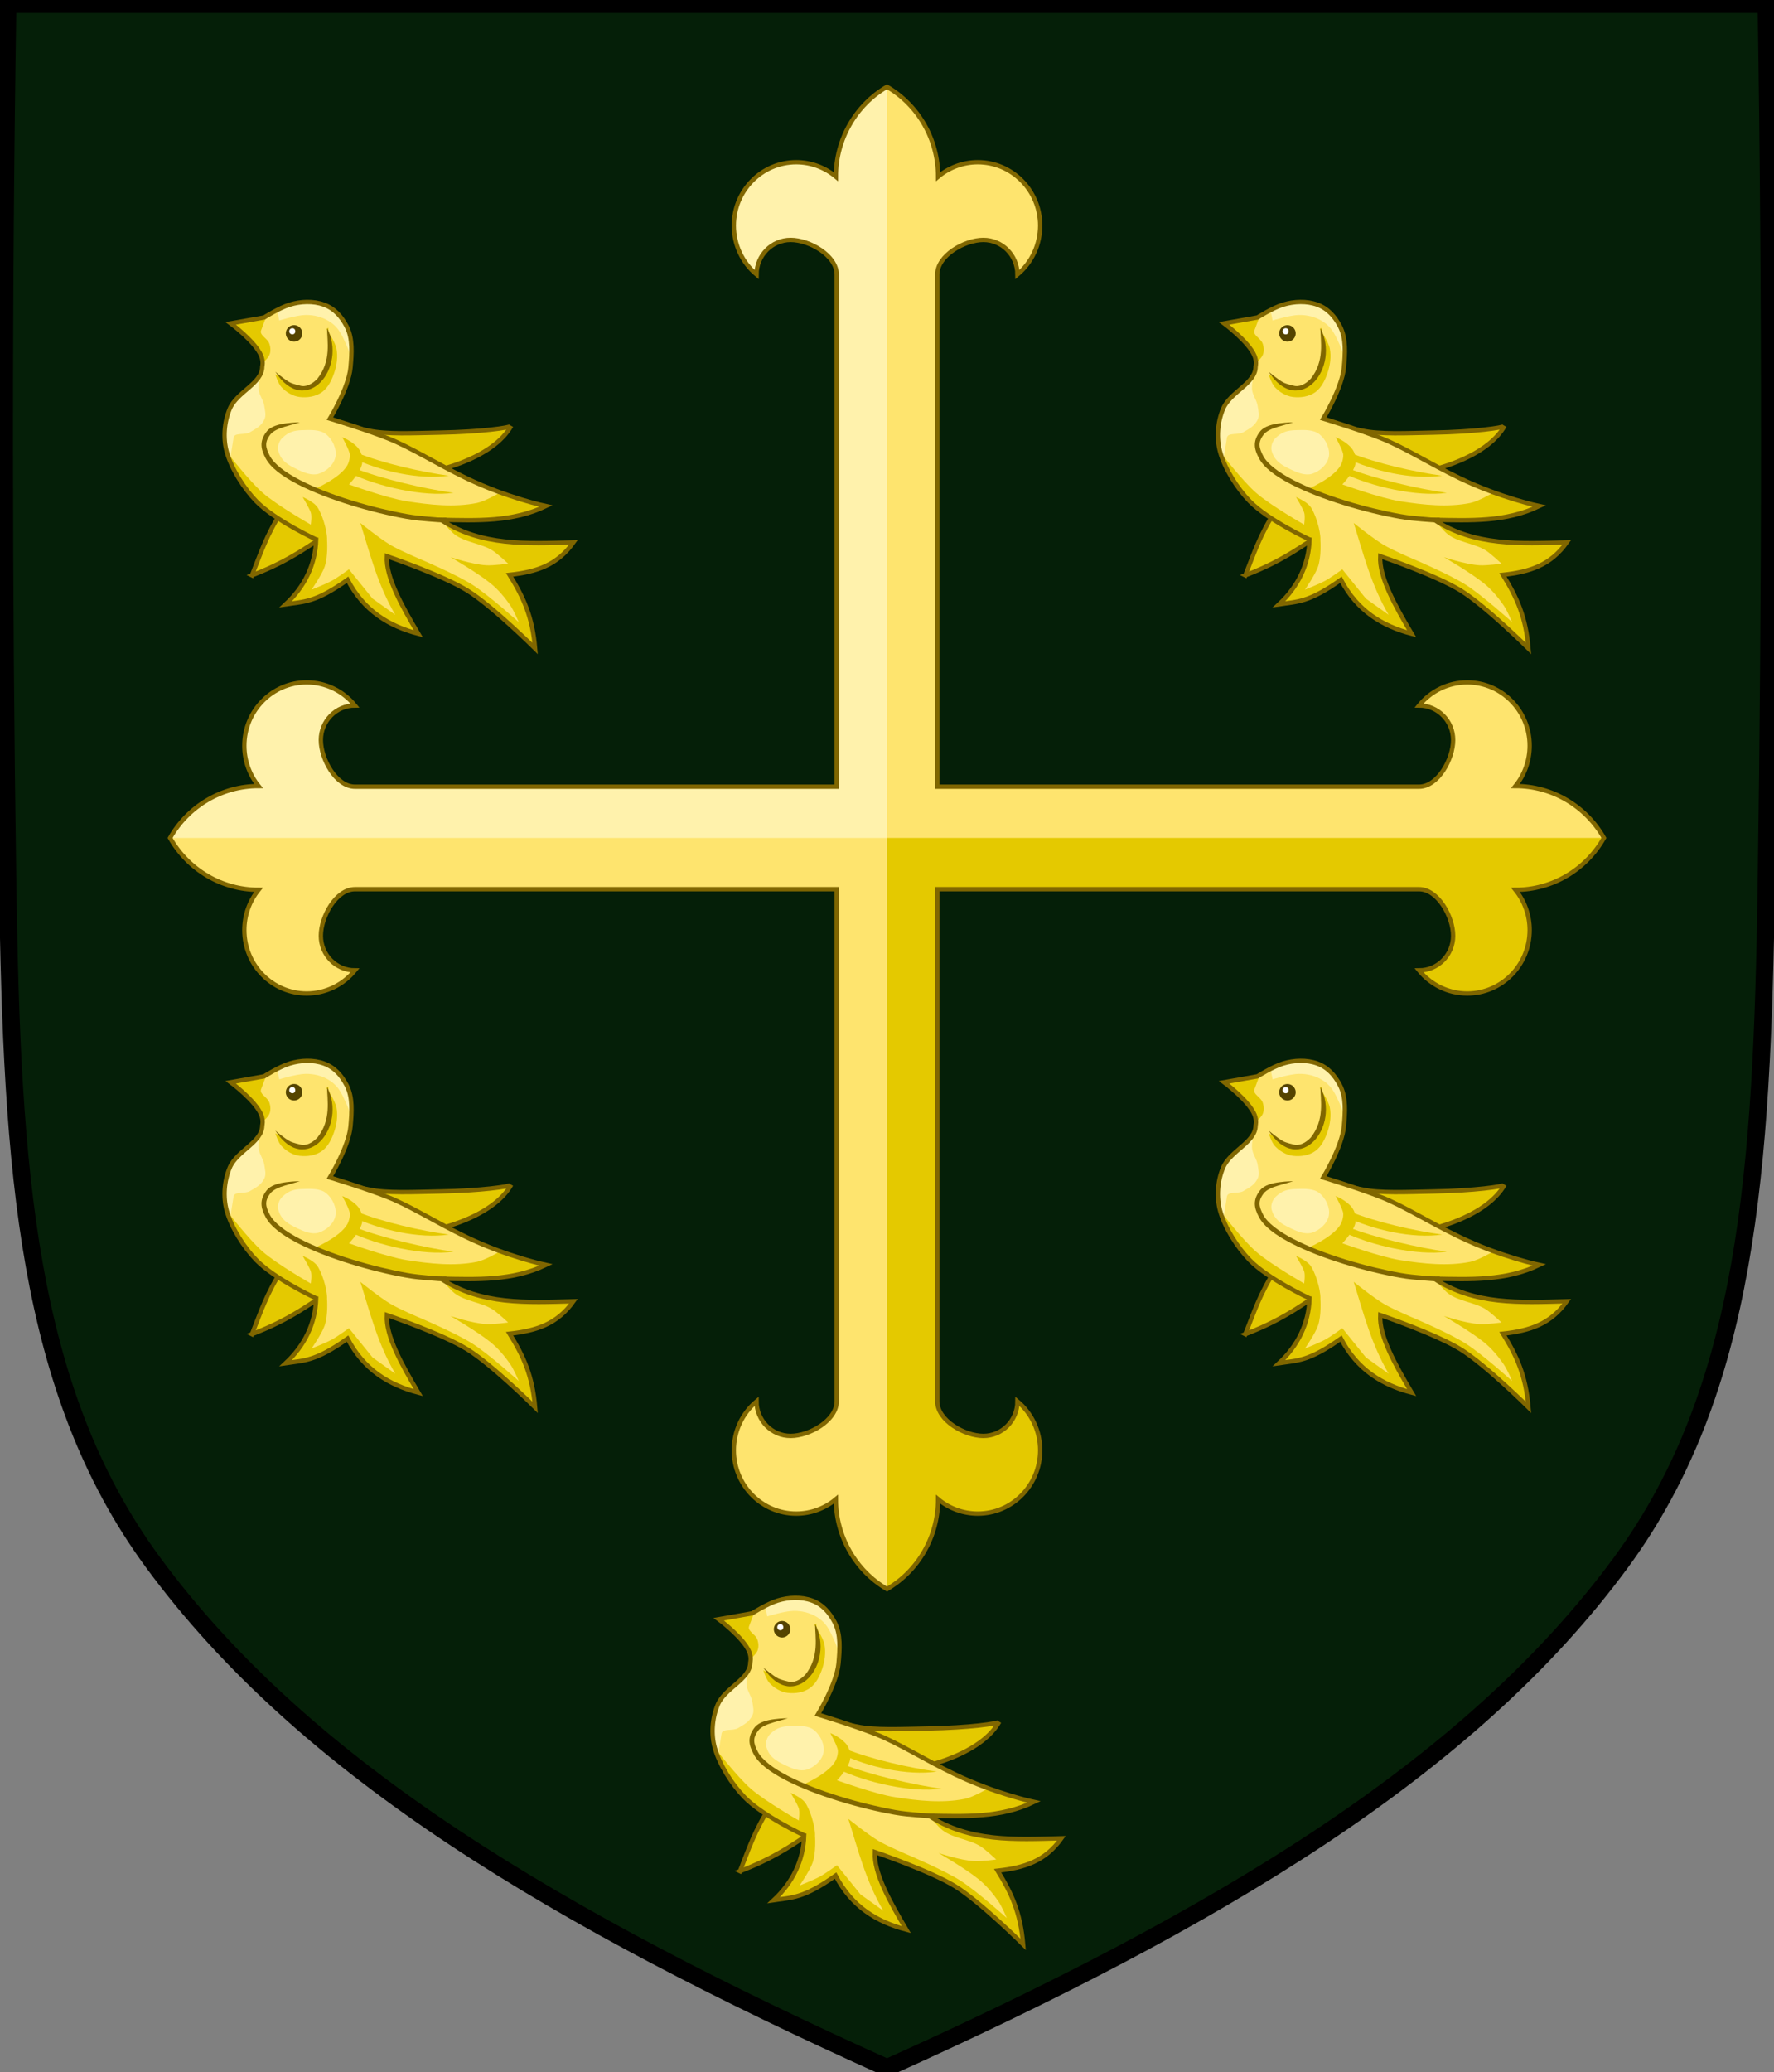 <?xml version="1.0" encoding="UTF-8" standalone="no"?>
<!-- Created with Inkscape (http://www.inkscape.org/) -->

<svg
   xmlns:dc="http://purl.org/dc/elements/1.1/"
   xmlns:cc="http://creativecommons.org/ns#"
   xmlns:rdf="http://www.w3.org/1999/02/22-rdf-syntax-ns#"
   xmlns:svg="http://www.w3.org/2000/svg"
   xmlns="http://www.w3.org/2000/svg"
   xmlns:sodipodi="http://sodipodi.sourceforge.net/DTD/sodipodi-0.dtd"
   xmlns:inkscape="http://www.inkscape.org/namespaces/inkscape"
   width="409.649"
   height="478.319"
   id="svg23577"
   version="1.1"
   inkscape:version="0.92.0 r15299"
   sodipodi:docname="Arms of St Edwards Hall.svg">
  <rect width="100%" height="100%" fill="#808080" stroke="none"/>
  <defs
     id="defs23579">
    <inkscape:perspective
       sodipodi:type="inkscape:persp3d"
       inkscape:vp_x="0 : 526.18109 : 1"
       inkscape:vp_y="0 : 1000 : 0"
       inkscape:vp_z="744.09448 : 526.18109 : 1"
       inkscape:persp3d-origin="372.04724 : 350.78739 : 1"
       id="perspective23585" />
    <inkscape:perspective
       id="perspective22305"
       inkscape:persp3d-origin="0.5 : 0.33333333 : 1"
       inkscape:vp_z="1 : 0.5 : 1"
       inkscape:vp_y="0 : 1000 : 0"
       inkscape:vp_x="0 : 0.5 : 1"
       sodipodi:type="inkscape:persp3d" />
  </defs>
  <sodipodi:namedview
     id="base"
     pagecolor="#ffffff"
     bordercolor="#666666"
     borderopacity="1.0"
     inkscape:pageopacity="0.0"
     inkscape:pageshadow="2"
     inkscape:zoom="1.0097855"
     inkscape:cx="90.061962"
     inkscape:cy="239.15972"
     inkscape:document-units="px"
     inkscape:current-layer="g3351"
     showgrid="false"
     inkscape:window-width="1280"
     inkscape:window-height="701"
     inkscape:window-x="0"
     inkscape:window-y="0"
     inkscape:window-maximized="0" />
  <g
     inkscape:label="Layer 1"
     inkscape:groupmode="layer"
     id="layer1"
     transform="translate(-170.176,-293.202)">
    <g
       id="g3351">
      <path
         sodipodi:nodetypes="csscsscc"
         d="m 171.959,294.202 c -1.076,67.808 -1.012,135.625 0,203.431 0.975,65.329 4.234,116.31 33.501,156.172 35.255,48.019 93.988,82.671 169.54,116.716 75.551,-34.045 134.285,-68.698 169.54,-116.716 29.267,-39.863 32.526,-90.843 33.501,-156.172 1.012,-67.806 1.076,-135.623 0,-203.431 l -406.082,0 z"
         style="fill:#051f08;fill-opacity:1;stroke:none"
         id="path7014-6-7-28-3-2-4-4-9"
         inkscape:connector-curvature="0" />
      <g
         transform="translate(-1.981,4.309)"
         id="g9000">
        <path
           sodipodi:nodetypes="cscsscccsscscccscsscccsscscccscsscccsscscccscsscccsscsccc"
           id="path8975"
           style="fill:#fee46e;fill-opacity:1;stroke:none"
           d="m 365.369,612.381 c 0,4.411 -6.295,7.987 -10.639,7.987 -4.345,0 -7.867,-3.576 -7.867,-7.987 -3.325,2.779 -5.251,6.922 -5.251,11.295 0,8.079 6.452,14.63 14.41,14.63 3.341,0 6.579,-1.179 9.159,-3.335 0,8.56 4.499,16.47 11.8,20.75 7.302,-4.28 11.8,-12.19 11.8,-20.75 2.579,2.156 5.817,3.335 9.159,3.335 7.959,0 14.411,-6.55 14.411,-14.63 0,-4.373 -1.926,-8.516 -5.251,-11.295 0,4.411 -3.522,7.987 -7.867,7.987 -4.344,0 -10.639,-3.576 -10.639,-7.987 l 0,-118.226 111.252,0 c 4.345,0 7.867,6.348 7.867,10.759 0,4.411 -3.522,7.987 -7.867,7.987 2.738,3.376 6.818,5.331 11.126,5.331 7.958,0 14.41,-6.55 14.41,-14.63 0,-3.392 -1.161,-6.679 -3.285,-9.298 8.432,0 16.223,-4.567 20.439,-11.98 -4.216,-7.413 -12.007,-11.98 -20.439,-11.98 2.124,-2.619 3.285,-5.906 3.285,-9.298 0,-8.08 -6.452,-14.63 -14.41,-14.63 -4.307,0 -8.388,1.956 -11.126,5.331 4.345,0 7.867,3.576 7.867,7.987 0,4.411 -3.522,10.759 -7.867,10.759 l -111.252,0 0,-118.226 c 0,-4.411 6.295,-7.987 10.639,-7.987 4.345,0 7.867,3.576 7.867,7.987 3.325,-2.779 5.251,-6.922 5.251,-11.295 0,-8.08 -6.452,-14.63 -14.411,-14.63 -3.341,0 -6.579,1.179 -9.159,3.335 0,-8.56 -4.499,-16.47 -11.8,-20.75 -7.302,4.28 -11.8,12.19 -11.8,20.75 -2.579,-2.156 -5.817,-3.335 -9.159,-3.335 -7.959,0 -14.41,6.55 -14.41,14.63 0,4.373 1.926,8.516 5.251,11.295 0,-4.411 3.522,-7.987 7.867,-7.987 4.344,0 10.639,3.576 10.639,7.987 l 0,118.226 -111.252,0 c -4.345,0 -7.867,-6.348 -7.867,-10.759 0,-4.411 3.522,-7.987 7.867,-7.987 -2.737,-3.376 -6.819,-5.331 -11.126,-5.331 -7.959,0 -14.41,6.55 -14.41,14.63 0,3.392 1.161,6.679 3.285,9.298 -8.432,0 -16.223,4.567 -20.439,11.98 4.216,7.413 12.007,11.98 20.439,11.98 -2.124,2.619 -3.285,5.906 -3.285,9.298 0,8.08 6.452,14.63 14.41,14.63 4.307,0 8.388,-1.956 11.126,-5.331 -4.345,0 -7.867,-3.576 -7.867,-7.987 0,-4.411 3.522,-10.759 7.867,-10.759 l 111.252,0 z"
           inkscape:connector-curvature="0" />
        <path
           sodipodi:nodetypes="ccsscscccscsscccc"
           id="path8975-15"
           style="fill:#fff2ac;fill-opacity:1;stroke:none"
           d="m 376.981,308.927 c -7.302,4.28 -11.8,12.19 -11.8,20.75 -2.579,-2.156 -5.817,-3.335 -9.159,-3.335 -7.959,0 -14.41,6.55 -14.41,14.63 0,4.373 1.926,8.516 5.251,11.295 0,-4.411 3.522,-7.987 7.867,-7.987 4.344,0 10.639,3.576 10.639,7.987 l 0,118.226 -111.252,0 c -4.345,0 -7.867,-6.348 -7.867,-10.759 0,-4.411 3.522,-7.987 7.867,-7.987 -2.737,-3.376 -6.819,-5.331 -11.126,-5.331 -7.959,0 -14.41,6.55 -14.41,14.63 0,3.392 1.161,6.679 3.285,9.298 -8.432,0 -16.223,4.567 -20.439,11.98 l 165.554,0 z"
           inkscape:connector-curvature="0" />
        <path
           sodipodi:nodetypes="ccsscscccscsscccc"
           id="path8975-3"
           style="fill:#e4c900;fill-opacity:1;stroke:none"
           d="m 376.981,655.721 c 7.302,-4.28 11.8,-12.19 11.8,-20.75 2.579,2.156 5.817,3.335 9.159,3.335 7.959,0 14.411,-6.55 14.411,-14.63 0,-4.373 -1.926,-8.516 -5.251,-11.295 0,4.411 -3.522,7.987 -7.867,7.987 -4.344,0 -10.639,-3.576 -10.639,-7.987 l 0,-118.226 111.252,0 c 4.345,0 7.867,6.348 7.867,10.759 0,4.411 -3.522,7.987 -7.867,7.987 2.738,3.376 6.819,5.331 11.126,5.331 7.958,0 14.411,-6.55 14.411,-14.63 0,-3.392 -1.161,-6.679 -3.285,-9.298 8.432,0 16.223,-4.567 20.439,-11.98 l -165.554,0 z"
           inkscape:connector-curvature="0" />
        <path
           sodipodi:nodetypes="cscsscccsscscccscsscccsscscccscsscccsscscccscsscccsscsccc"
           id="path8975-1"
           style="fill:none;stroke:#806600;stroke-width:1;stroke-miterlimit:4;stroke-opacity:1;stroke-dasharray:none"
           d="m 365.369,612.381 c 0,4.411 -6.295,7.987 -10.639,7.987 -4.345,0 -7.867,-3.576 -7.867,-7.987 -3.325,2.779 -5.251,6.922 -5.251,11.295 0,8.079 6.452,14.63 14.41,14.63 3.341,0 6.579,-1.179 9.159,-3.335 0,8.56 4.499,16.47 11.8,20.75 7.302,-4.28 11.8,-12.19 11.8,-20.75 2.579,2.156 5.817,3.335 9.159,3.335 7.959,0 14.411,-6.55 14.411,-14.63 0,-4.373 -1.926,-8.516 -5.251,-11.295 0,4.411 -3.522,7.987 -7.867,7.987 -4.344,0 -10.639,-3.576 -10.639,-7.987 l 0,-118.226 111.252,0 c 4.345,0 7.867,6.348 7.867,10.759 0,4.411 -3.522,7.987 -7.867,7.987 2.738,3.376 6.819,5.331 11.126,5.331 7.958,0 14.411,-6.55 14.411,-14.63 0,-3.392 -1.161,-6.679 -3.285,-9.298 8.432,0 16.223,-4.567 20.439,-11.98 -4.216,-7.413 -12.007,-11.98 -20.439,-11.98 2.124,-2.619 3.285,-5.906 3.285,-9.298 0,-8.08 -6.452,-14.63 -14.411,-14.63 -4.307,0 -8.388,1.956 -11.126,5.331 4.345,0 7.867,3.576 7.867,7.987 0,4.411 -3.522,10.759 -7.867,10.759 l -111.252,0 0,-118.226 c 0,-4.411 6.295,-7.987 10.639,-7.987 4.345,0 7.867,3.576 7.867,7.987 3.325,-2.779 5.251,-6.922 5.251,-11.295 0,-8.08 -6.452,-14.63 -14.411,-14.63 -3.341,0 -6.579,1.179 -9.159,3.335 0,-8.56 -4.499,-16.47 -11.8,-20.75 -7.302,4.28 -11.8,12.19 -11.8,20.75 -2.579,-2.156 -5.817,-3.335 -9.159,-3.335 -7.959,0 -14.41,6.55 -14.41,14.63 0,4.373 1.926,8.516 5.251,11.295 0,-4.411 3.522,-7.987 7.867,-7.987 4.344,0 10.639,3.576 10.639,7.987 l 0,118.226 -111.252,0 c -4.345,0 -7.867,-6.348 -7.867,-10.759 0,-4.411 3.522,-7.987 7.867,-7.987 -2.737,-3.376 -6.819,-5.331 -11.126,-5.331 -7.959,0 -14.41,6.55 -14.41,14.63 0,3.392 1.161,6.679 3.285,9.298 -8.432,0 -16.223,4.567 -20.439,11.98 4.216,7.413 12.007,11.98 20.439,11.98 -2.124,2.619 -3.285,5.906 -3.285,9.298 0,8.08 6.452,14.63 14.41,14.63 4.307,0 8.388,-1.956 11.126,-5.331 -4.345,0 -7.867,-3.576 -7.867,-7.987 0,-4.411 3.522,-10.759 7.867,-10.759 l 111.252,0 z"
           inkscape:connector-curvature="0" />
      </g>
      <g
         style="stroke-width:0.918;stroke-miterlimit:4;stroke-dasharray:none"
         transform="matrix(1.089,0,0,1.089,-143.94,980.894)"
         id="g25097">
        <path
           inkscape:connector-curvature="0"
           style="fill:#e4c900;fill-opacity:1;stroke:#806600;stroke-width:0.918;stroke-linecap:butt;stroke-linejoin:miter;stroke-miterlimit:4;stroke-opacity:1;stroke-dasharray:none"
           d="m 607.139,286.345 c 9.044,-3.464 12.761,-6.929 18.606,-10.393 l 1.844,-9.89 c 18.683,0.207 30.929,-4.954 34.531,-11.399 -0.227,0.397 -6.416,1.276 -15.081,1.436 -5.618,0.103 -11.361,0.407 -15.091,-0.421 -6.71,-1.491 -21.121,-0.847 -21.121,-0.847 l 2.85,17.601 c -3.454,5.275 -4.775,9.484 -6.537,13.913 z"
           id="path25095"
           transform="translate(-265.268,-795.882)"
           sodipodi:nodetypes="ccccssccc" />
        <g
           style="stroke-width:0.918;stroke-miterlimit:4;stroke-dasharray:none"
           id="g25077"
           transform="translate(53.057,-8.762)">
          <path
             inkscape:connector-curvature="0"
             sodipodi:nodetypes="csssssccsssscsscccccsccccc"
             id="path24912"
             d="m 302.427,-508.375 c 0,0 -8.771,-4.062 -12.701,-8.12 -2.599,-2.684 -5.24,-6.813 -6.246,-10.411 -0.825,-2.948 -0.554,-6.336 0.625,-9.161 1.495,-3.585 6.663,-5.368 6.663,-8.953 0,0 0.531,-1.008 0,-2.29 -1.24,-2.992 -6.455,-6.871 -6.455,-6.871 l 7.079,-1.249 c 0,0 3.169,-2.017 5.414,-2.707 2.322,-0.713 5.007,-0.836 7.287,0 2.22,0.813 3.694,2.486 4.789,4.581 1.357,2.595 1.098,5.829 0.833,8.745 -0.391,4.31 -4.372,10.827 -4.372,10.827 0,0 7.693,2.342 12.285,4.164 4.969,1.972 10.152,5.341 16.774,8.518 8.603,4.127 16.748,5.849 16.748,5.849 -7.094,3.413 -14.639,3.059 -22.279,2.915 8.538,5.615 18.22,5.047 28.109,4.789 -3.456,4.862 -7.87,6.25 -13.534,6.871 2.959,4.784 4.845,8.917 5.414,15.616 0,0 -9.013,-8.962 -14.367,-12.285 -5.258,-3.263 -17.073,-7.287 -17.073,-7.287 -0.243,4.427 3.091,10.387 6.663,16.449 -6.21,-1.633 -11.548,-4.837 -14.991,-11.452 -6.908,4.903 -9.256,4.611 -13.117,5.205 3.959,-3.698 6.3,-8.368 6.455,-13.742 z"
             style="fill:#fee46e;fill-opacity:1;stroke:none" />
          <path
             inkscape:connector-curvature="0"
             sodipodi:nodetypes="ccccccccsscsscsscc"
             id="path24963"
             d="m 304.392,-518.139 6.906,2.381 6.787,2.024 11.788,1.31 9.526,-0.119 7.978,-1.31 3.453,-1.548 -9.526,-2.858 c 0,0 -3.056,1.798 -4.763,2.143 -4.864,0.983 -9.98,0.403 -14.884,-0.357 -4.208,-0.652 -12.264,-3.572 -12.264,-3.572 0,0 1.901,-1.935 2.62,-3.81 0.476,-1.243 0.158,-2.924 -0.714,-3.929 -1.316,-1.517 -3.334,-2.262 -3.334,-2.262 0,0 1.153,2.05 1.548,3.334 0.221,0.721 -0.109,1.961 -0.476,2.62 -1.545,2.771 -7.144,5.12 -7.144,5.12 l 2.501,0.834 z"
             style="fill:#e4c900;fill-opacity:1;stroke:none" />
          <path
             inkscape:connector-curvature="0"
             sodipodi:nodetypes="cssssssssccssssssssc"
             id="path24914"
             d="m 298.962,-533.186 c 0,0 -1.327,-0.016 -2.844,0.188 -1.516,0.203 -3.282,0.591 -4.188,1.75 -0.774,0.991 -1.112,1.932 -1.094,2.875 0.018,0.943 0.375,1.829 0.875,2.781 1.061,2.019 3.539,3.831 6.75,5.5 3.211,1.669 7.184,3.182 11.25,4.438 4.066,1.256 8.23,2.262 11.844,2.906 1.837,0.328 3.288,0.438 4.756,0.56 1.418,0.117 2.868,0.253 3.807,0.159 l -0.094,-0.969 c -0.861,0.086 -2.3,-0.064 -3.74,-0.198 -1.398,-0.13 -2.784,-0.239 -4.541,-0.552 -3.568,-0.636 -7.724,-1.632 -11.75,-2.875 -4.026,-1.243 -7.932,-2.748 -11.062,-4.375 -3.13,-1.627 -5.445,-3.411 -6.312,-5.062 -0.471,-0.896 -0.768,-1.646 -0.781,-2.344 -0.013,-0.697 0.23,-1.383 0.906,-2.25 0.543,-0.696 1.725,-1.24 3.107,-1.637 l 3.112,-0.894 z"
             style="font-size:medium;font-style:normal;font-variant:normal;font-weight:normal;font-stretch:normal;text-indent:0;text-align:start;text-decoration:none;line-height:normal;letter-spacing:normal;word-spacing:normal;text-transform:none;direction:ltr;block-progression:tb;writing-mode:lr-tb;text-anchor:start;color:#000000;fill:#806600;fill-opacity:1;stroke:none;stroke-width:0.918;marker:none;visibility:visible;display:inline;overflow:visible;enable-background:accumulate;font-family:Bitstream Vera Sans;-inkscape-font-specification:Bitstream Vera Sans" />
          <path
             inkscape:connector-curvature="0"
             sodipodi:nodetypes="csssssc"
             transform="translate(-265.268,-795.882)"
             id="path25028"
             d="m 559.049,252.521 c 0,0 0.565,1.901 1.283,2.683 0.989,1.076 2.398,1.927 3.849,2.099 1.639,0.195 3.454,-0.07 4.782,-1.05 1.293,-0.955 2.051,-2.56 2.566,-4.082 0.55,-1.627 0.795,-3.446 0.467,-5.132 -0.292,-1.502 -2.099,-4.082 -2.099,-4.082 l 0.35,-0.35 0.35,5.132 -0.816,4.316 -1.866,2.449 -2.449,0.816 -2.566,-0.467 -3.849,-2.333 z"
             style="fill:#e4c900;fill-opacity:1;stroke:none" />
          <path
             inkscape:connector-curvature="0"
             sodipodi:nodetypes="ccsscssc"
             id="path24916"
             d="m 304.743,-553.186 c 10e-4,2.73 0.963,6.971 -2.062,10.75 -1.059,1.103 -2.402,1.849 -3.719,1.438 0,0 -1.401,-0.317 -2.036,-0.637 -1.161,-0.585 -3.152,-2.301 -3.152,-2.301 1.544,2.438 3.304,3.671 5.031,3.938 1.727,0.267 3.367,-0.472 4.594,-1.75 2.454,-2.556 3.488,-7.294 1.344,-11.438 z"
             style="font-size:medium;font-style:normal;font-variant:normal;font-weight:normal;font-stretch:normal;text-indent:0;text-align:start;text-decoration:none;line-height:normal;letter-spacing:normal;word-spacing:normal;text-transform:none;direction:ltr;block-progression:tb;writing-mode:lr-tb;text-anchor:start;color:#000000;fill:#806600;fill-opacity:1;stroke:none;stroke-width:0.918;marker:none;visibility:visible;display:inline;overflow:visible;enable-background:accumulate;font-family:Bitstream Vera Sans;-inkscape-font-specification:Bitstream Vera Sans" />
          <path
             inkscape:connector-curvature="0"
             sodipodi:nodetypes="ccccscccccsssscscsscszsccccscssscscsc"
             id="path24912-9-3"
             d="m 283.479,-526.906 c 1.007,3.597 3.648,7.727 6.246,10.411 3.93,4.059 12.701,8.12 12.701,8.12 -0.155,5.374 -2.495,10.044 -6.455,13.742 3.862,-0.595 6.209,-0.302 13.117,-5.205 3.443,6.614 8.781,9.818 14.991,11.452 -3.572,-6.062 -6.906,-12.022 -6.663,-16.449 0,0 11.816,4.025 17.073,7.287 5.354,3.322 14.367,12.285 14.367,12.285 -0.569,-6.699 -2.455,-10.832 -5.414,-15.616 5.663,-0.621 10.077,-2.009 13.534,-6.871 -9.889,0.258 -19.571,0.826 -28.109,-4.789 0,0 1.946,2.338 2.911,3.087 2.217,1.718 5.744,1.917 8.096,3.445 1.056,0.686 3.273,2.756 3.273,2.756 0,0 -3.099,0.435 -4.651,0.345 -3.035,-0.176 -7.579,-1.723 -7.579,-1.723 0,0 5.514,3.162 8.441,5.512 1.68,1.35 3.096,3.04 4.306,4.823 0.721,1.062 1.723,3.445 1.723,3.445 0,0 -6.274,-5.661 -9.819,-7.924 -3.398,-2.169 -10.852,-5.34 -10.852,-5.34 0,0 -4.471,-1.867 -6.546,-3.101 -2.261,-1.344 -6.374,-4.651 -6.374,-4.651 2.056,6.488 3.619,12.977 7.407,19.465 l -4.823,-3.445 -4.996,-6.201 c 0,0 -2.347,1.715 -3.617,2.412 -1.375,0.754 -4.306,1.895 -4.306,1.895 0,0 2.172,-3.154 2.756,-4.823 0.778,-2.225 0.517,-5.685 0.517,-5.685 0.097,-1.978 -1.165,-5.973 -2.239,-7.235 -0.851,-0.999 -2.928,-1.895 -2.928,-1.895 0,0 1.419,2.381 1.723,3.273 0.277,0.815 0,2.584 0,2.584 0,0 -7.099,-4.053 -10.163,-6.718 -2.907,-2.529 -7.649,-8.668 -7.649,-8.668 z"
             style="fill:#e4c900;fill-opacity:1;stroke:none" />
          <path
             inkscape:connector-curvature="0"
             sodipodi:nodetypes="csssc"
             transform="translate(-265.268,-795.882)"
             id="path25026"
             d="m 557.066,240.391 -1.05,2.799 c -0.386,1.03 1.359,1.675 1.75,2.799 0.268,0.771 0.337,1.706 0,2.449 -0.342,0.753 -1.4,1.633 -1.4,1.633 l -0.7,-2.566 -5.949,-6.065 4.316,-0.467 3.033,-0.583 z"
             style="fill:#e4c900;fill-opacity:1;stroke:none" />
          <path
             inkscape:connector-curvature="0"
             sodipodi:nodetypes="csssssccccc"
             transform="translate(-265.268,-795.882)"
             id="path25030"
             d="m 555.783,252.871 c 0,0 -0.452,2.12 -0.233,3.149 0.256,1.208 0.99,2.044 1.166,3.266 0.136,0.943 0.416,1.942 0,2.799 -0.687,1.415 -1.684,1.873 -3.033,2.683 -1.124,0.675 -3.316,0.012 -3.499,1.166 l -0.816,5.132 -1.05,-4.549 0,-4.199 1.633,-3.966 5.832,-5.482 z"
             style="fill:#fff2ac;fill-opacity:1;stroke:none" />
          <path
             inkscape:connector-curvature="0"
             sodipodi:nodetypes="ccsssc"
             transform="translate(-265.268,-795.882)"
             id="path25032"
             d="m 559.399,238.758 0.467,2.333 c 0,0 3.693,-1.142 5.599,-1.166 1.739,-0.022 3.408,0.388 4.899,1.283 1.02,0.612 1.832,1.432 2.449,2.449 1.084,1.785 2.566,5.715 2.566,5.715 l -0.233,-5.365 -3.033,-4.899 -5.599,-2.216 -4.199,0.583 -2.916,1.283 z"
             style="fill:#fff2ac;fill-opacity:1;stroke:none" />
          <path
             inkscape:connector-curvature="0"
             sodipodi:nodetypes="csssssccsssscsscccccsccccc"
             id="path24912-9"
             d="m 302.427,-508.375 c 0,0 -8.771,-4.062 -12.701,-8.12 -2.599,-2.684 -5.24,-6.813 -6.246,-10.411 -0.825,-2.948 -0.554,-6.336 0.625,-9.161 1.495,-3.585 6.896,-5.368 6.896,-8.953 0,0 0.298,-1.008 -0.233,-2.29 -1.24,-2.992 -6.455,-6.871 -6.455,-6.871 l 7.079,-1.249 c 0,0 3.169,-2.017 5.414,-2.707 2.322,-0.713 5.007,-0.836 7.287,0 2.22,0.813 3.694,2.486 4.789,4.581 1.357,2.595 1.098,5.829 0.833,8.745 -0.391,4.31 -4.372,10.827 -4.372,10.827 0,0 7.693,2.342 12.285,4.164 4.969,1.972 10.152,5.341 16.774,8.518 8.603,4.127 16.748,5.849 16.748,5.849 -7.094,3.413 -14.639,3.059 -22.279,2.915 8.538,5.615 18.22,5.047 28.109,4.789 -3.456,4.862 -7.87,6.25 -13.534,6.871 2.959,4.784 4.845,8.917 5.414,15.616 0,0 -9.013,-8.962 -14.367,-12.285 -5.258,-3.263 -17.073,-7.287 -17.073,-7.287 -0.243,4.427 3.091,10.387 6.663,16.449 -6.21,-1.633 -11.548,-4.837 -14.991,-11.452 -6.908,4.903 -9.256,4.611 -13.117,5.205 3.959,-3.698 6.3,-8.368 6.455,-13.742 z"
             style="fill:none;stroke:#806600;stroke-width:0.918;stroke-linecap:butt;stroke-linejoin:miter;stroke-miterlimit:4;stroke-opacity:1;stroke-dasharray:none" />
          <path
             inkscape:connector-curvature="0"
             sodipodi:nodetypes="cccc"
             id="path24965"
             d="m 309.761,-522.366 c 5.652,2.739 15.472,5.032 21.779,4.109 -5.89,-0.799 -15.342,-2.987 -20.826,-5.18 l -0.953,1.072 z"
             style="fill:#e4c900;fill-opacity:1;stroke:none" />
          <path
             inkscape:connector-curvature="0"
             sodipodi:nodetypes="cccc"
             id="path24965-6"
             d="m 310.203,-525.637 c 5.652,2.739 14.039,4.672 20.346,3.749 -5.89,-0.799 -13.909,-2.627 -19.393,-4.82 l -0.953,1.072 z"
             style="fill:#e4c900;fill-opacity:1;stroke:none" />
          <path
             inkscape:connector-curvature="0"
             sodipodi:nodetypes="csssssss"
             id="path25024"
             d="m 304.556,-530.657 c 1.344,1.088 2.299,3.109 1.957,4.803 -0.332,1.644 -1.953,3.072 -3.558,3.558 -1.447,0.438 -3.083,-0.24 -4.448,-0.89 -2.015,-0.96 -3.457,-1.774 -4.092,-3.914 -0.283,-0.953 0.161,-2.17 0.89,-2.846 1.338,-1.243 2.443,-1.553 4.27,-1.601 1.686,-0.044 3.67,-0.171 4.981,0.89 z"
             style="fill:#fff2ac;fill-opacity:1;stroke:none" />
          <g
             style="stroke-width:0.918;stroke-miterlimit:4;stroke-dasharray:none"
             id="g25073">
            <path
               sodipodi:type="arc"
               style="fill:#554400;fill-opacity:1;stroke:none"
               id="path25034"
               sodipodi:cx="617.4248"
               sodipodi:cy="235.53224"
               sodipodi:rx="1.7457818"
               sodipodi:ry="1.7457818"
               d="m 619.171,235.532 a 1.746,1.746 0 0 1 -1.746,1.746 1.746,1.746 0 0 1 -1.746,-1.746 1.746,1.746 0 0 1 1.746,-1.746 1.746,1.746 0 0 1 1.746,1.746 z"
               transform="translate(-319.678,-787.59)" />
            <path
               sodipodi:type="inkscape:offset"
               inkscape:radius="-1.0942917"
               inkscape:original="M 617.4375 233.78125 C 616.47333 233.78125 615.6875 234.56708 615.6875 235.53125 C 615.6875 236.49542 616.47333 237.28125 617.4375 237.28125 C 618.40167 237.28125 619.15625 236.49542 619.15625 235.53125 C 619.15625 234.56708 618.40167 233.78125 617.4375 233.78125 z "
               style="fill:#ffffff;fill-opacity:1;stroke:none"
               id="path25071"
               d="m 617.438,234.875 c -0.37,0 -0.656,0.287 -0.656,0.656 0,0.37 0.287,0.656 0.656,0.656 0.37,0 0.625,-0.263 0.625,-0.656 0,-0.393 -0.255,-0.656 -0.625,-0.656 z"
               transform="translate(-320.058,-788.033)" />
          </g>
        </g>
      </g>
      <g
         style="stroke-width:0.918;stroke-miterlimit:4;stroke-dasharray:none"
         transform="matrix(1.089,0,0,1.089,85.442,980.894)"
         id="g25097-8">
        <path
           inkscape:connector-curvature="0"
           style="fill:#e4c900;fill-opacity:1;stroke:#806600;stroke-width:0.918;stroke-linecap:butt;stroke-linejoin:miter;stroke-miterlimit:4;stroke-opacity:1;stroke-dasharray:none"
           d="m 607.139,286.345 c 9.044,-3.464 12.761,-6.929 18.606,-10.393 l 1.844,-9.89 c 18.683,0.207 30.929,-4.954 34.531,-11.399 -0.227,0.397 -6.416,1.276 -15.081,1.436 -5.618,0.103 -11.361,0.407 -15.091,-0.421 -6.71,-1.491 -21.121,-0.847 -21.121,-0.847 l 2.85,17.601 c -3.454,5.275 -4.775,9.484 -6.537,13.913 z"
           id="path25095-1"
           transform="translate(-265.268,-795.882)"
           sodipodi:nodetypes="ccccssccc" />
        <g
           style="stroke-width:0.918;stroke-miterlimit:4;stroke-dasharray:none"
           id="g25077-3"
           transform="translate(53.057,-8.762)">
          <path
             inkscape:connector-curvature="0"
             sodipodi:nodetypes="csssssccsssscsscccccsccccc"
             id="path24912-0"
             d="m 302.427,-508.375 c 0,0 -8.771,-4.062 -12.701,-8.12 -2.599,-2.684 -5.24,-6.813 -6.246,-10.411 -0.825,-2.948 -0.554,-6.336 0.625,-9.161 1.495,-3.585 6.663,-5.368 6.663,-8.953 0,0 0.531,-1.008 0,-2.29 -1.24,-2.992 -6.455,-6.871 -6.455,-6.871 l 7.079,-1.249 c 0,0 3.169,-2.017 5.414,-2.707 2.322,-0.713 5.007,-0.836 7.287,0 2.22,0.813 3.694,2.486 4.789,4.581 1.357,2.595 1.098,5.829 0.833,8.745 -0.391,4.31 -4.372,10.827 -4.372,10.827 0,0 7.693,2.342 12.285,4.164 4.969,1.972 10.152,5.341 16.774,8.518 8.603,4.127 16.748,5.849 16.748,5.849 -7.094,3.413 -14.639,3.059 -22.279,2.915 8.538,5.615 18.22,5.047 28.109,4.789 -3.456,4.862 -7.87,6.25 -13.534,6.871 2.959,4.784 4.845,8.917 5.414,15.616 0,0 -9.013,-8.962 -14.367,-12.285 -5.258,-3.263 -17.073,-7.287 -17.073,-7.287 -0.243,4.427 3.091,10.387 6.663,16.449 -6.21,-1.633 -11.548,-4.837 -14.991,-11.452 -6.908,4.903 -9.256,4.611 -13.117,5.205 3.959,-3.698 6.3,-8.368 6.455,-13.742 z"
             style="fill:#fee46e;fill-opacity:1;stroke:none" />
          <path
             inkscape:connector-curvature="0"
             sodipodi:nodetypes="ccccccccsscsscsscc"
             id="path24963-8"
             d="m 304.392,-518.139 6.906,2.381 6.787,2.024 11.788,1.31 9.526,-0.119 7.978,-1.31 3.453,-1.548 -9.526,-2.858 c 0,0 -3.056,1.798 -4.763,2.143 -4.864,0.983 -9.98,0.403 -14.884,-0.357 -4.208,-0.652 -12.264,-3.572 -12.264,-3.572 0,0 1.901,-1.935 2.62,-3.81 0.476,-1.243 0.158,-2.924 -0.714,-3.929 -1.316,-1.517 -3.334,-2.262 -3.334,-2.262 0,0 1.153,2.05 1.548,3.334 0.221,0.721 -0.109,1.961 -0.476,2.62 -1.545,2.771 -7.144,5.12 -7.144,5.12 l 2.501,0.834 z"
             style="fill:#e4c900;fill-opacity:1;stroke:none" />
          <path
             inkscape:connector-curvature="0"
             sodipodi:nodetypes="cssssssssccssssssssc"
             id="path24914-7"
             d="m 298.962,-533.186 c 0,0 -1.327,-0.016 -2.844,0.188 -1.516,0.203 -3.282,0.591 -4.188,1.75 -0.774,0.991 -1.112,1.932 -1.094,2.875 0.018,0.943 0.375,1.829 0.875,2.781 1.061,2.019 3.539,3.831 6.75,5.5 3.211,1.669 7.184,3.182 11.25,4.438 4.066,1.256 8.23,2.262 11.844,2.906 1.837,0.328 3.288,0.438 4.756,0.56 1.418,0.117 2.868,0.253 3.807,0.159 l -0.094,-0.969 c -0.861,0.086 -2.3,-0.064 -3.74,-0.198 -1.398,-0.13 -2.784,-0.239 -4.541,-0.552 -3.568,-0.636 -7.724,-1.632 -11.75,-2.875 -4.026,-1.243 -7.932,-2.748 -11.062,-4.375 -3.13,-1.627 -5.445,-3.411 -6.312,-5.062 -0.471,-0.896 -0.768,-1.646 -0.781,-2.344 -0.013,-0.697 0.23,-1.383 0.906,-2.25 0.543,-0.696 1.725,-1.24 3.107,-1.637 l 3.112,-0.894 z"
             style="font-size:medium;font-style:normal;font-variant:normal;font-weight:normal;font-stretch:normal;text-indent:0;text-align:start;text-decoration:none;line-height:normal;letter-spacing:normal;word-spacing:normal;text-transform:none;direction:ltr;block-progression:tb;writing-mode:lr-tb;text-anchor:start;color:#000000;fill:#806600;fill-opacity:1;stroke:none;stroke-width:0.918;marker:none;visibility:visible;display:inline;overflow:visible;enable-background:accumulate;font-family:Bitstream Vera Sans;-inkscape-font-specification:Bitstream Vera Sans" />
          <path
             inkscape:connector-curvature="0"
             sodipodi:nodetypes="csssssc"
             transform="translate(-265.268,-795.882)"
             id="path25028-6"
             d="m 559.049,252.521 c 0,0 0.565,1.901 1.283,2.683 0.989,1.076 2.398,1.927 3.849,2.099 1.639,0.195 3.454,-0.07 4.782,-1.05 1.293,-0.955 2.051,-2.56 2.566,-4.082 0.55,-1.627 0.795,-3.446 0.467,-5.132 -0.292,-1.502 -2.099,-4.082 -2.099,-4.082 l 0.35,-0.35 0.35,5.132 -0.816,4.316 -1.866,2.449 -2.449,0.816 -2.566,-0.467 -3.849,-2.333 z"
             style="fill:#e4c900;fill-opacity:1;stroke:none" />
          <path
             inkscape:connector-curvature="0"
             sodipodi:nodetypes="ccsscssc"
             id="path24916-2"
             d="m 304.743,-553.186 c 10e-4,2.73 0.963,6.971 -2.062,10.75 -1.059,1.103 -2.402,1.849 -3.719,1.438 0,0 -1.401,-0.317 -2.036,-0.637 -1.161,-0.585 -3.152,-2.301 -3.152,-2.301 1.544,2.438 3.304,3.671 5.031,3.938 1.727,0.267 3.367,-0.472 4.594,-1.75 2.454,-2.556 3.488,-7.294 1.344,-11.438 z"
             style="font-size:medium;font-style:normal;font-variant:normal;font-weight:normal;font-stretch:normal;text-indent:0;text-align:start;text-decoration:none;line-height:normal;letter-spacing:normal;word-spacing:normal;text-transform:none;direction:ltr;block-progression:tb;writing-mode:lr-tb;text-anchor:start;color:#000000;fill:#806600;fill-opacity:1;stroke:none;stroke-width:0.918;marker:none;visibility:visible;display:inline;overflow:visible;enable-background:accumulate;font-family:Bitstream Vera Sans;-inkscape-font-specification:Bitstream Vera Sans" />
          <path
             inkscape:connector-curvature="0"
             sodipodi:nodetypes="ccccscccccsssscscsscszsccccscssscscsc"
             id="path24912-9-3-9"
             d="m 283.479,-526.906 c 1.007,3.597 3.648,7.727 6.246,10.411 3.93,4.059 12.701,8.12 12.701,8.12 -0.155,5.374 -2.495,10.044 -6.455,13.742 3.862,-0.595 6.209,-0.302 13.117,-5.205 3.443,6.614 8.781,9.818 14.991,11.452 -3.572,-6.062 -6.906,-12.022 -6.663,-16.449 0,0 11.816,4.025 17.073,7.287 5.354,3.322 14.367,12.285 14.367,12.285 -0.569,-6.699 -2.455,-10.832 -5.414,-15.616 5.663,-0.621 10.077,-2.009 13.534,-6.871 -9.889,0.258 -19.571,0.826 -28.109,-4.789 0,0 1.946,2.338 2.911,3.087 2.217,1.718 5.744,1.917 8.096,3.445 1.056,0.686 3.273,2.756 3.273,2.756 0,0 -3.099,0.435 -4.651,0.345 -3.035,-0.176 -7.579,-1.723 -7.579,-1.723 0,0 5.514,3.162 8.441,5.512 1.68,1.35 3.096,3.04 4.306,4.823 0.721,1.062 1.723,3.445 1.723,3.445 0,0 -6.274,-5.661 -9.819,-7.924 -3.398,-2.169 -10.852,-5.34 -10.852,-5.34 0,0 -4.471,-1.867 -6.546,-3.101 -2.261,-1.344 -6.374,-4.651 -6.374,-4.651 2.056,6.488 3.619,12.977 7.407,19.465 l -4.823,-3.445 -4.996,-6.201 c 0,0 -2.347,1.715 -3.617,2.412 -1.375,0.754 -4.306,1.895 -4.306,1.895 0,0 2.172,-3.154 2.756,-4.823 0.778,-2.225 0.517,-5.685 0.517,-5.685 0.097,-1.978 -1.165,-5.973 -2.239,-7.235 -0.851,-0.999 -2.928,-1.895 -2.928,-1.895 0,0 1.419,2.381 1.723,3.273 0.277,0.815 0,2.584 0,2.584 0,0 -7.099,-4.053 -10.163,-6.718 -2.907,-2.529 -7.649,-8.668 -7.649,-8.668 z"
             style="fill:#e4c900;fill-opacity:1;stroke:none" />
          <path
             inkscape:connector-curvature="0"
             sodipodi:nodetypes="csssc"
             transform="translate(-265.268,-795.882)"
             id="path25026-1"
             d="m 557.066,240.391 -1.05,2.799 c -0.386,1.03 1.359,1.675 1.75,2.799 0.268,0.771 0.337,1.706 0,2.449 -0.342,0.753 -1.4,1.633 -1.4,1.633 l -0.7,-2.566 -5.949,-6.065 4.316,-0.467 3.033,-0.583 z"
             style="fill:#e4c900;fill-opacity:1;stroke:none" />
          <path
             inkscape:connector-curvature="0"
             sodipodi:nodetypes="csssssccccc"
             transform="translate(-265.268,-795.882)"
             id="path25030-4"
             d="m 555.783,252.871 c 0,0 -0.452,2.12 -0.233,3.149 0.256,1.208 0.99,2.044 1.166,3.266 0.136,0.943 0.416,1.942 0,2.799 -0.687,1.415 -1.684,1.873 -3.033,2.683 -1.124,0.675 -3.316,0.012 -3.499,1.166 l -0.816,5.132 -1.05,-4.549 0,-4.199 1.633,-3.966 5.832,-5.482 z"
             style="fill:#fff2ac;fill-opacity:1;stroke:none" />
          <path
             inkscape:connector-curvature="0"
             sodipodi:nodetypes="ccsssc"
             transform="translate(-265.268,-795.882)"
             id="path25032-1"
             d="m 559.399,238.758 0.467,2.333 c 0,0 3.693,-1.142 5.599,-1.166 1.739,-0.022 3.408,0.388 4.899,1.283 1.02,0.612 1.832,1.432 2.449,2.449 1.084,1.785 2.566,5.715 2.566,5.715 l -0.233,-5.365 -3.033,-4.899 -5.599,-2.216 -4.199,0.583 -2.916,1.283 z"
             style="fill:#fff2ac;fill-opacity:1;stroke:none" />
          <path
             inkscape:connector-curvature="0"
             sodipodi:nodetypes="csssssccsssscsscccccsccccc"
             id="path24912-9-2"
             d="m 302.427,-508.375 c 0,0 -8.771,-4.062 -12.701,-8.12 -2.599,-2.684 -5.24,-6.813 -6.246,-10.411 -0.825,-2.948 -0.554,-6.336 0.625,-9.161 1.495,-3.585 6.896,-5.368 6.896,-8.953 0,0 0.298,-1.008 -0.233,-2.29 -1.24,-2.992 -6.455,-6.871 -6.455,-6.871 l 7.079,-1.249 c 0,0 3.169,-2.017 5.414,-2.707 2.322,-0.713 5.007,-0.836 7.287,0 2.22,0.813 3.694,2.486 4.789,4.581 1.357,2.595 1.098,5.829 0.833,8.745 -0.391,4.31 -4.372,10.827 -4.372,10.827 0,0 7.693,2.342 12.285,4.164 4.969,1.972 10.152,5.341 16.774,8.518 8.603,4.127 16.748,5.849 16.748,5.849 -7.094,3.413 -14.639,3.059 -22.279,2.915 8.538,5.615 18.22,5.047 28.109,4.789 -3.456,4.862 -7.87,6.25 -13.534,6.871 2.959,4.784 4.845,8.917 5.414,15.616 0,0 -9.013,-8.962 -14.367,-12.285 -5.258,-3.263 -17.073,-7.287 -17.073,-7.287 -0.243,4.427 3.091,10.387 6.663,16.449 -6.21,-1.633 -11.548,-4.837 -14.991,-11.452 -6.908,4.903 -9.256,4.611 -13.117,5.205 3.959,-3.698 6.3,-8.368 6.455,-13.742 z"
             style="fill:none;stroke:#806600;stroke-width:0.918;stroke-linecap:butt;stroke-linejoin:miter;stroke-miterlimit:4;stroke-opacity:1;stroke-dasharray:none" />
          <path
             inkscape:connector-curvature="0"
             sodipodi:nodetypes="cccc"
             id="path24965-5"
             d="m 309.761,-522.366 c 5.652,2.739 15.472,5.032 21.779,4.109 -5.89,-0.799 -15.342,-2.987 -20.826,-5.18 l -0.953,1.072 z"
             style="fill:#e4c900;fill-opacity:1;stroke:none" />
          <path
             inkscape:connector-curvature="0"
             sodipodi:nodetypes="cccc"
             id="path24965-6-0"
             d="m 310.203,-525.637 c 5.652,2.739 14.039,4.672 20.346,3.749 -5.89,-0.799 -13.909,-2.627 -19.393,-4.82 l -0.953,1.072 z"
             style="fill:#e4c900;fill-opacity:1;stroke:none" />
          <path
             inkscape:connector-curvature="0"
             sodipodi:nodetypes="csssssss"
             id="path25024-4"
             d="m 304.556,-530.657 c 1.344,1.088 2.299,3.109 1.957,4.803 -0.332,1.644 -1.953,3.072 -3.558,3.558 -1.447,0.438 -3.083,-0.24 -4.448,-0.89 -2.015,-0.96 -3.457,-1.774 -4.092,-3.914 -0.283,-0.953 0.161,-2.17 0.89,-2.846 1.338,-1.243 2.443,-1.553 4.27,-1.601 1.686,-0.044 3.67,-0.171 4.981,0.89 z"
             style="fill:#fff2ac;fill-opacity:1;stroke:none" />
          <g
             style="stroke-width:0.918;stroke-miterlimit:4;stroke-dasharray:none"
             id="g25073-2">
            <path
               sodipodi:type="arc"
               style="fill:#554400;fill-opacity:1;stroke:none"
               id="path25034-6"
               sodipodi:cx="617.4248"
               sodipodi:cy="235.53224"
               sodipodi:rx="1.7457818"
               sodipodi:ry="1.7457818"
               d="m 619.171,235.532 a 1.746,1.746 0 0 1 -1.746,1.746 1.746,1.746 0 0 1 -1.746,-1.746 1.746,1.746 0 0 1 1.746,-1.746 1.746,1.746 0 0 1 1.746,1.746 z"
               transform="translate(-319.678,-787.59)" />
            <path
               sodipodi:type="inkscape:offset"
               inkscape:radius="-1.0942917"
               inkscape:original="M 617.4375 233.78125 C 616.47333 233.78125 615.6875 234.56708 615.6875 235.53125 C 615.6875 236.49542 616.47333 237.28125 617.4375 237.28125 C 618.40167 237.28125 619.15625 236.49542 619.15625 235.53125 C 619.15625 234.56708 618.40167 233.78125 617.4375 233.78125 z "
               style="fill:#ffffff;fill-opacity:1;stroke:none"
               id="path25071-7"
               d="m 617.438,234.875 c -0.37,0 -0.656,0.287 -0.656,0.656 0,0.37 0.287,0.656 0.656,0.656 0.37,0 0.625,-0.263 0.625,-0.656 0,-0.393 -0.255,-0.656 -0.625,-0.656 z"
               transform="translate(-320.058,-788.033)" />
          </g>
        </g>
      </g>
      <g
         style="stroke-width:0.918;stroke-miterlimit:4;stroke-dasharray:none"
         transform="matrix(1.089,0,0,1.089,-143.94,1156.072)"
         id="g25097-3">
        <path
           inkscape:connector-curvature="0"
           style="fill:#e4c900;fill-opacity:1;stroke:#806600;stroke-width:0.918;stroke-linecap:butt;stroke-linejoin:miter;stroke-miterlimit:4;stroke-opacity:1;stroke-dasharray:none"
           d="m 607.139,286.345 c 9.044,-3.464 12.761,-6.929 18.606,-10.393 l 1.844,-9.89 c 18.683,0.207 30.929,-4.954 34.531,-11.399 -0.227,0.397 -6.416,1.276 -15.081,1.436 -5.618,0.103 -11.361,0.407 -15.091,-0.421 -6.71,-1.491 -21.121,-0.847 -21.121,-0.847 l 2.85,17.601 c -3.454,5.275 -4.775,9.484 -6.537,13.913 z"
           id="path25095-4"
           transform="translate(-265.268,-795.882)"
           sodipodi:nodetypes="ccccssccc" />
        <g
           style="stroke-width:0.918;stroke-miterlimit:4;stroke-dasharray:none"
           id="g25077-1"
           transform="translate(53.057,-8.762)">
          <path
             inkscape:connector-curvature="0"
             sodipodi:nodetypes="csssssccsssscsscccccsccccc"
             id="path24912-95"
             d="m 302.427,-508.375 c 0,0 -8.771,-4.062 -12.701,-8.12 -2.599,-2.684 -5.24,-6.813 -6.246,-10.411 -0.825,-2.948 -0.554,-6.336 0.625,-9.161 1.495,-3.585 6.663,-5.368 6.663,-8.953 0,0 0.531,-1.008 0,-2.29 -1.24,-2.992 -6.455,-6.871 -6.455,-6.871 l 7.079,-1.249 c 0,0 3.169,-2.017 5.414,-2.707 2.322,-0.713 5.007,-0.836 7.287,0 2.22,0.813 3.694,2.486 4.789,4.581 1.357,2.595 1.098,5.829 0.833,8.745 -0.391,4.31 -4.372,10.827 -4.372,10.827 0,0 7.693,2.342 12.285,4.164 4.969,1.972 10.152,5.341 16.774,8.518 8.603,4.127 16.748,5.849 16.748,5.849 -7.094,3.413 -14.639,3.059 -22.279,2.915 8.538,5.615 18.22,5.047 28.109,4.789 -3.456,4.862 -7.87,6.25 -13.534,6.871 2.959,4.784 4.845,8.917 5.414,15.616 0,0 -9.013,-8.962 -14.367,-12.285 -5.258,-3.263 -17.073,-7.287 -17.073,-7.287 -0.243,4.427 3.091,10.387 6.663,16.449 -6.21,-1.633 -11.548,-4.837 -14.991,-11.452 -6.908,4.903 -9.256,4.611 -13.117,5.205 3.959,-3.698 6.3,-8.368 6.455,-13.742 z"
             style="fill:#fee46e;fill-opacity:1;stroke:none" />
          <path
             inkscape:connector-curvature="0"
             sodipodi:nodetypes="ccccccccsscsscsscc"
             id="path24963-9"
             d="m 304.392,-518.139 6.906,2.381 6.787,2.024 11.788,1.31 9.526,-0.119 7.978,-1.31 3.453,-1.548 -9.526,-2.858 c 0,0 -3.056,1.798 -4.763,2.143 -4.864,0.983 -9.98,0.403 -14.884,-0.357 -4.208,-0.652 -12.264,-3.572 -12.264,-3.572 0,0 1.901,-1.935 2.62,-3.81 0.476,-1.243 0.158,-2.924 -0.714,-3.929 -1.316,-1.517 -3.334,-2.262 -3.334,-2.262 0,0 1.153,2.05 1.548,3.334 0.221,0.721 -0.109,1.961 -0.476,2.62 -1.545,2.771 -7.144,5.12 -7.144,5.12 l 2.501,0.834 z"
             style="fill:#e4c900;fill-opacity:1;stroke:none" />
          <path
             inkscape:connector-curvature="0"
             sodipodi:nodetypes="cssssssssccssssssssc"
             id="path24914-8"
             d="m 298.962,-533.186 c 0,0 -1.327,-0.016 -2.844,0.188 -1.516,0.203 -3.282,0.591 -4.188,1.75 -0.774,0.991 -1.112,1.932 -1.094,2.875 0.018,0.943 0.375,1.829 0.875,2.781 1.061,2.019 3.539,3.831 6.75,5.5 3.211,1.669 7.184,3.182 11.25,4.438 4.066,1.256 8.23,2.262 11.844,2.906 1.837,0.328 3.288,0.438 4.756,0.56 1.418,0.117 2.868,0.253 3.807,0.159 l -0.094,-0.969 c -0.861,0.086 -2.3,-0.064 -3.74,-0.198 -1.398,-0.13 -2.784,-0.239 -4.541,-0.552 -3.568,-0.636 -7.724,-1.632 -11.75,-2.875 -4.026,-1.243 -7.932,-2.748 -11.062,-4.375 -3.13,-1.627 -5.445,-3.411 -6.312,-5.062 -0.471,-0.896 -0.768,-1.646 -0.781,-2.344 -0.013,-0.697 0.23,-1.383 0.906,-2.25 0.543,-0.696 1.725,-1.24 3.107,-1.637 l 3.112,-0.894 z"
             style="font-size:medium;font-style:normal;font-variant:normal;font-weight:normal;font-stretch:normal;text-indent:0;text-align:start;text-decoration:none;line-height:normal;letter-spacing:normal;word-spacing:normal;text-transform:none;direction:ltr;block-progression:tb;writing-mode:lr-tb;text-anchor:start;color:#000000;fill:#806600;fill-opacity:1;stroke:none;stroke-width:0.918;marker:none;visibility:visible;display:inline;overflow:visible;enable-background:accumulate;font-family:Bitstream Vera Sans;-inkscape-font-specification:Bitstream Vera Sans" />
          <path
             inkscape:connector-curvature="0"
             sodipodi:nodetypes="csssssc"
             transform="translate(-265.268,-795.882)"
             id="path25028-8"
             d="m 559.049,252.521 c 0,0 0.565,1.901 1.283,2.683 0.989,1.076 2.398,1.927 3.849,2.099 1.639,0.195 3.454,-0.07 4.782,-1.05 1.293,-0.955 2.051,-2.56 2.566,-4.082 0.55,-1.627 0.795,-3.446 0.467,-5.132 -0.292,-1.502 -2.099,-4.082 -2.099,-4.082 l 0.35,-0.35 0.35,5.132 -0.816,4.316 -1.866,2.449 -2.449,0.816 -2.566,-0.467 -3.849,-2.333 z"
             style="fill:#e4c900;fill-opacity:1;stroke:none" />
          <path
             inkscape:connector-curvature="0"
             sodipodi:nodetypes="ccsscssc"
             id="path24916-8"
             d="m 304.743,-553.186 c 10e-4,2.73 0.963,6.971 -2.062,10.75 -1.059,1.103 -2.402,1.849 -3.719,1.438 0,0 -1.401,-0.317 -2.036,-0.637 -1.161,-0.585 -3.152,-2.301 -3.152,-2.301 1.544,2.438 3.304,3.671 5.031,3.938 1.727,0.267 3.367,-0.472 4.594,-1.75 2.454,-2.556 3.488,-7.294 1.344,-11.438 z"
             style="font-size:medium;font-style:normal;font-variant:normal;font-weight:normal;font-stretch:normal;text-indent:0;text-align:start;text-decoration:none;line-height:normal;letter-spacing:normal;word-spacing:normal;text-transform:none;direction:ltr;block-progression:tb;writing-mode:lr-tb;text-anchor:start;color:#000000;fill:#806600;fill-opacity:1;stroke:none;stroke-width:0.918;marker:none;visibility:visible;display:inline;overflow:visible;enable-background:accumulate;font-family:Bitstream Vera Sans;-inkscape-font-specification:Bitstream Vera Sans" />
          <path
             inkscape:connector-curvature="0"
             sodipodi:nodetypes="ccccscccccsssscscsscszsccccscssscscsc"
             id="path24912-9-3-7"
             d="m 283.479,-526.906 c 1.007,3.597 3.648,7.727 6.246,10.411 3.93,4.059 12.701,8.12 12.701,8.12 -0.155,5.374 -2.495,10.044 -6.455,13.742 3.862,-0.595 6.209,-0.302 13.117,-5.205 3.443,6.614 8.781,9.818 14.991,11.452 -3.572,-6.062 -6.906,-12.022 -6.663,-16.449 0,0 11.816,4.025 17.073,7.287 5.354,3.322 14.367,12.285 14.367,12.285 -0.569,-6.699 -2.455,-10.832 -5.414,-15.616 5.663,-0.621 10.077,-2.009 13.534,-6.871 -9.889,0.258 -19.571,0.826 -28.109,-4.789 0,0 1.946,2.338 2.911,3.087 2.217,1.718 5.744,1.917 8.096,3.445 1.056,0.686 3.273,2.756 3.273,2.756 0,0 -3.099,0.435 -4.651,0.345 -3.035,-0.176 -7.579,-1.723 -7.579,-1.723 0,0 5.514,3.162 8.441,5.512 1.68,1.35 3.096,3.04 4.306,4.823 0.721,1.062 1.723,3.445 1.723,3.445 0,0 -6.274,-5.661 -9.819,-7.924 -3.398,-2.169 -10.852,-5.34 -10.852,-5.34 0,0 -4.471,-1.867 -6.546,-3.101 -2.261,-1.344 -6.374,-4.651 -6.374,-4.651 2.056,6.488 3.619,12.977 7.407,19.465 l -4.823,-3.445 -4.996,-6.201 c 0,0 -2.347,1.715 -3.617,2.412 -1.375,0.754 -4.306,1.895 -4.306,1.895 0,0 2.172,-3.154 2.756,-4.823 0.778,-2.225 0.517,-5.685 0.517,-5.685 0.097,-1.978 -1.165,-5.973 -2.239,-7.235 -0.851,-0.999 -2.928,-1.895 -2.928,-1.895 0,0 1.419,2.381 1.723,3.273 0.277,0.815 0,2.584 0,2.584 0,0 -7.099,-4.053 -10.163,-6.718 -2.907,-2.529 -7.649,-8.668 -7.649,-8.668 z"
             style="fill:#e4c900;fill-opacity:1;stroke:none" />
          <path
             inkscape:connector-curvature="0"
             sodipodi:nodetypes="csssc"
             transform="translate(-265.268,-795.882)"
             id="path25026-3"
             d="m 557.066,240.391 -1.05,2.799 c -0.386,1.03 1.359,1.675 1.75,2.799 0.268,0.771 0.337,1.706 0,2.449 -0.342,0.753 -1.4,1.633 -1.4,1.633 l -0.7,-2.566 -5.949,-6.065 4.316,-0.467 3.033,-0.583 z"
             style="fill:#e4c900;fill-opacity:1;stroke:none" />
          <path
             inkscape:connector-curvature="0"
             sodipodi:nodetypes="csssssccccc"
             transform="translate(-265.268,-795.882)"
             id="path25030-8"
             d="m 555.783,252.871 c 0,0 -0.452,2.12 -0.233,3.149 0.256,1.208 0.99,2.044 1.166,3.266 0.136,0.943 0.416,1.942 0,2.799 -0.687,1.415 -1.684,1.873 -3.033,2.683 -1.124,0.675 -3.316,0.012 -3.499,1.166 l -0.816,5.132 -1.05,-4.549 0,-4.199 1.633,-3.966 5.832,-5.482 z"
             style="fill:#fff2ac;fill-opacity:1;stroke:none" />
          <path
             inkscape:connector-curvature="0"
             sodipodi:nodetypes="ccsssc"
             transform="translate(-265.268,-795.882)"
             id="path25032-8"
             d="m 559.399,238.758 0.467,2.333 c 0,0 3.693,-1.142 5.599,-1.166 1.739,-0.022 3.408,0.388 4.899,1.283 1.02,0.612 1.832,1.432 2.449,2.449 1.084,1.785 2.566,5.715 2.566,5.715 l -0.233,-5.365 -3.033,-4.899 -5.599,-2.216 -4.199,0.583 -2.916,1.283 z"
             style="fill:#fff2ac;fill-opacity:1;stroke:none" />
          <path
             inkscape:connector-curvature="0"
             sodipodi:nodetypes="csssssccsssscsscccccsccccc"
             id="path24912-9-9"
             d="m 302.427,-508.375 c 0,0 -8.771,-4.062 -12.701,-8.12 -2.599,-2.684 -5.24,-6.813 -6.246,-10.411 -0.825,-2.948 -0.554,-6.336 0.625,-9.161 1.495,-3.585 6.896,-5.368 6.896,-8.953 0,0 0.298,-1.008 -0.233,-2.29 -1.24,-2.992 -6.455,-6.871 -6.455,-6.871 l 7.079,-1.249 c 0,0 3.169,-2.017 5.414,-2.707 2.322,-0.713 5.007,-0.836 7.287,0 2.22,0.813 3.694,2.486 4.789,4.581 1.357,2.595 1.098,5.829 0.833,8.745 -0.391,4.31 -4.372,10.827 -4.372,10.827 0,0 7.693,2.342 12.285,4.164 4.969,1.972 10.152,5.341 16.774,8.518 8.603,4.127 16.748,5.849 16.748,5.849 -7.094,3.413 -14.639,3.059 -22.279,2.915 8.538,5.615 18.22,5.047 28.109,4.789 -3.456,4.862 -7.87,6.25 -13.534,6.871 2.959,4.784 4.845,8.917 5.414,15.616 0,0 -9.013,-8.962 -14.367,-12.285 -5.258,-3.263 -17.073,-7.287 -17.073,-7.287 -0.243,4.427 3.091,10.387 6.663,16.449 -6.21,-1.633 -11.548,-4.837 -14.991,-11.452 -6.908,4.903 -9.256,4.611 -13.117,5.205 3.959,-3.698 6.3,-8.368 6.455,-13.742 z"
             style="fill:none;stroke:#806600;stroke-width:0.918;stroke-linecap:butt;stroke-linejoin:miter;stroke-miterlimit:4;stroke-opacity:1;stroke-dasharray:none" />
          <path
             inkscape:connector-curvature="0"
             sodipodi:nodetypes="cccc"
             id="path24965-68"
             d="m 309.761,-522.366 c 5.652,2.739 15.472,5.032 21.779,4.109 -5.89,-0.799 -15.342,-2.987 -20.826,-5.18 l -0.953,1.072 z"
             style="fill:#e4c900;fill-opacity:1;stroke:none" />
          <path
             inkscape:connector-curvature="0"
             sodipodi:nodetypes="cccc"
             id="path24965-6-6"
             d="m 310.203,-525.637 c 5.652,2.739 14.039,4.672 20.346,3.749 -5.89,-0.799 -13.909,-2.627 -19.393,-4.82 l -0.953,1.072 z"
             style="fill:#e4c900;fill-opacity:1;stroke:none" />
          <path
             inkscape:connector-curvature="0"
             sodipodi:nodetypes="csssssss"
             id="path25024-9"
             d="m 304.556,-530.657 c 1.344,1.088 2.299,3.109 1.957,4.803 -0.332,1.644 -1.953,3.072 -3.558,3.558 -1.447,0.438 -3.083,-0.24 -4.448,-0.89 -2.015,-0.96 -3.457,-1.774 -4.092,-3.914 -0.283,-0.953 0.161,-2.17 0.89,-2.846 1.338,-1.243 2.443,-1.553 4.27,-1.601 1.686,-0.044 3.67,-0.171 4.981,0.89 z"
             style="fill:#fff2ac;fill-opacity:1;stroke:none" />
          <g
             style="stroke-width:0.918;stroke-miterlimit:4;stroke-dasharray:none"
             id="g25073-5">
            <path
               sodipodi:type="arc"
               style="fill:#554400;fill-opacity:1;stroke:none"
               id="path25034-9"
               sodipodi:cx="617.4248"
               sodipodi:cy="235.53224"
               sodipodi:rx="1.7457818"
               sodipodi:ry="1.7457818"
               d="m 619.171,235.532 a 1.746,1.746 0 0 1 -1.746,1.746 1.746,1.746 0 0 1 -1.746,-1.746 1.746,1.746 0 0 1 1.746,-1.746 1.746,1.746 0 0 1 1.746,1.746 z"
               transform="translate(-319.678,-787.59)" />
            <path
               sodipodi:type="inkscape:offset"
               inkscape:radius="-1.0942917"
               inkscape:original="M 617.4375 233.78125 C 616.47333 233.78125 615.6875 234.56708 615.6875 235.53125 C 615.6875 236.49542 616.47333 237.28125 617.4375 237.28125 C 618.40167 237.28125 619.15625 236.49542 619.15625 235.53125 C 619.15625 234.56708 618.40167 233.78125 617.4375 233.78125 z "
               style="fill:#ffffff;fill-opacity:1;stroke:none"
               id="path25071-6"
               d="m 617.438,234.875 c -0.37,0 -0.656,0.287 -0.656,0.656 0,0.37 0.287,0.656 0.656,0.656 0.37,0 0.625,-0.263 0.625,-0.656 0,-0.393 -0.255,-0.656 -0.625,-0.656 z"
               transform="translate(-320.058,-788.033)" />
          </g>
        </g>
      </g>
      <g
         style="stroke-width:0.918;stroke-miterlimit:4;stroke-dasharray:none"
         transform="matrix(1.089,0,0,1.089,85.442,1156.072)"
         id="g25097-8-8">
        <path
           inkscape:connector-curvature="0"
           style="fill:#e4c900;fill-opacity:1;stroke:#806600;stroke-width:0.918;stroke-linecap:butt;stroke-linejoin:miter;stroke-miterlimit:4;stroke-opacity:1;stroke-dasharray:none"
           d="m 607.139,286.345 c 9.044,-3.464 12.761,-6.929 18.606,-10.393 l 1.844,-9.89 c 18.683,0.207 30.929,-4.954 34.531,-11.399 -0.227,0.397 -6.416,1.276 -15.081,1.436 -5.618,0.103 -11.361,0.407 -15.091,-0.421 -6.71,-1.491 -21.121,-0.847 -21.121,-0.847 l 2.85,17.601 c -3.454,5.275 -4.775,9.484 -6.537,13.913 z"
           id="path25095-1-6"
           transform="translate(-265.268,-795.882)"
           sodipodi:nodetypes="ccccssccc" />
        <g
           style="stroke-width:0.918;stroke-miterlimit:4;stroke-dasharray:none"
           id="g25077-3-9"
           transform="translate(53.057,-8.762)">
          <path
             inkscape:connector-curvature="0"
             sodipodi:nodetypes="csssssccsssscsscccccsccccc"
             id="path24912-0-4"
             d="m 302.427,-508.375 c 0,0 -8.771,-4.062 -12.701,-8.12 -2.599,-2.684 -5.24,-6.813 -6.246,-10.411 -0.825,-2.948 -0.554,-6.336 0.625,-9.161 1.495,-3.585 6.663,-5.368 6.663,-8.953 0,0 0.531,-1.008 0,-2.29 -1.24,-2.992 -6.455,-6.871 -6.455,-6.871 l 7.079,-1.249 c 0,0 3.169,-2.017 5.414,-2.707 2.322,-0.713 5.007,-0.836 7.287,0 2.22,0.813 3.694,2.486 4.789,4.581 1.357,2.595 1.098,5.829 0.833,8.745 -0.391,4.31 -4.372,10.827 -4.372,10.827 0,0 7.693,2.342 12.285,4.164 4.969,1.972 10.152,5.341 16.774,8.518 8.603,4.127 16.748,5.849 16.748,5.849 -7.094,3.413 -14.639,3.059 -22.279,2.915 8.538,5.615 18.22,5.047 28.109,4.789 -3.456,4.862 -7.87,6.25 -13.534,6.871 2.959,4.784 4.845,8.917 5.414,15.616 0,0 -9.013,-8.962 -14.367,-12.285 -5.258,-3.263 -17.073,-7.287 -17.073,-7.287 -0.243,4.427 3.091,10.387 6.663,16.449 -6.21,-1.633 -11.548,-4.837 -14.991,-11.452 -6.908,4.903 -9.256,4.611 -13.117,5.205 3.959,-3.698 6.3,-8.368 6.455,-13.742 z"
             style="fill:#fee46e;fill-opacity:1;stroke:none" />
          <path
             inkscape:connector-curvature="0"
             sodipodi:nodetypes="ccccccccsscsscsscc"
             id="path24963-8-7"
             d="m 304.392,-518.139 6.906,2.381 6.787,2.024 11.788,1.31 9.526,-0.119 7.978,-1.31 3.453,-1.548 -9.526,-2.858 c 0,0 -3.056,1.798 -4.763,2.143 -4.864,0.983 -9.98,0.403 -14.884,-0.357 -4.208,-0.652 -12.264,-3.572 -12.264,-3.572 0,0 1.901,-1.935 2.62,-3.81 0.476,-1.243 0.158,-2.924 -0.714,-3.929 -1.316,-1.517 -3.334,-2.262 -3.334,-2.262 0,0 1.153,2.05 1.548,3.334 0.221,0.721 -0.109,1.961 -0.476,2.62 -1.545,2.771 -7.144,5.12 -7.144,5.12 l 2.501,0.834 z"
             style="fill:#e4c900;fill-opacity:1;stroke:none" />
          <path
             inkscape:connector-curvature="0"
             sodipodi:nodetypes="cssssssssccssssssssc"
             id="path24914-7-6"
             d="m 298.962,-533.186 c 0,0 -1.327,-0.016 -2.844,0.188 -1.516,0.203 -3.282,0.591 -4.188,1.75 -0.774,0.991 -1.112,1.932 -1.094,2.875 0.018,0.943 0.375,1.829 0.875,2.781 1.061,2.019 3.539,3.831 6.75,5.5 3.211,1.669 7.184,3.182 11.25,4.438 4.066,1.256 8.23,2.262 11.844,2.906 1.837,0.328 3.288,0.438 4.756,0.56 1.418,0.117 2.868,0.253 3.807,0.159 l -0.094,-0.969 c -0.861,0.086 -2.3,-0.064 -3.74,-0.198 -1.398,-0.13 -2.784,-0.239 -4.541,-0.552 -3.568,-0.636 -7.724,-1.632 -11.75,-2.875 -4.026,-1.243 -7.932,-2.748 -11.062,-4.375 -3.13,-1.627 -5.445,-3.411 -6.312,-5.062 -0.471,-0.896 -0.768,-1.646 -0.781,-2.344 -0.013,-0.697 0.23,-1.383 0.906,-2.25 0.543,-0.696 1.725,-1.24 3.107,-1.637 l 3.112,-0.894 z"
             style="font-size:medium;font-style:normal;font-variant:normal;font-weight:normal;font-stretch:normal;text-indent:0;text-align:start;text-decoration:none;line-height:normal;letter-spacing:normal;word-spacing:normal;text-transform:none;direction:ltr;block-progression:tb;writing-mode:lr-tb;text-anchor:start;color:#000000;fill:#806600;fill-opacity:1;stroke:none;stroke-width:0.918;marker:none;visibility:visible;display:inline;overflow:visible;enable-background:accumulate;font-family:Bitstream Vera Sans;-inkscape-font-specification:Bitstream Vera Sans" />
          <path
             inkscape:connector-curvature="0"
             sodipodi:nodetypes="csssssc"
             transform="translate(-265.268,-795.882)"
             id="path25028-6-8"
             d="m 559.049,252.521 c 0,0 0.565,1.901 1.283,2.683 0.989,1.076 2.398,1.927 3.849,2.099 1.639,0.195 3.454,-0.07 4.782,-1.05 1.293,-0.955 2.051,-2.56 2.566,-4.082 0.55,-1.627 0.795,-3.446 0.467,-5.132 -0.292,-1.502 -2.099,-4.082 -2.099,-4.082 l 0.35,-0.35 0.35,5.132 -0.816,4.316 -1.866,2.449 -2.449,0.816 -2.566,-0.467 -3.849,-2.333 z"
             style="fill:#e4c900;fill-opacity:1;stroke:none" />
          <path
             inkscape:connector-curvature="0"
             sodipodi:nodetypes="ccsscssc"
             id="path24916-2-1"
             d="m 304.743,-553.186 c 10e-4,2.73 0.963,6.971 -2.062,10.75 -1.059,1.103 -2.402,1.849 -3.719,1.438 0,0 -1.401,-0.317 -2.036,-0.637 -1.161,-0.585 -3.152,-2.301 -3.152,-2.301 1.544,2.438 3.304,3.671 5.031,3.938 1.727,0.267 3.367,-0.472 4.594,-1.75 2.454,-2.556 3.488,-7.294 1.344,-11.438 z"
             style="font-size:medium;font-style:normal;font-variant:normal;font-weight:normal;font-stretch:normal;text-indent:0;text-align:start;text-decoration:none;line-height:normal;letter-spacing:normal;word-spacing:normal;text-transform:none;direction:ltr;block-progression:tb;writing-mode:lr-tb;text-anchor:start;color:#000000;fill:#806600;fill-opacity:1;stroke:none;stroke-width:0.918;marker:none;visibility:visible;display:inline;overflow:visible;enable-background:accumulate;font-family:Bitstream Vera Sans;-inkscape-font-specification:Bitstream Vera Sans" />
          <path
             inkscape:connector-curvature="0"
             sodipodi:nodetypes="ccccscccccsssscscsscszsccccscssscscsc"
             id="path24912-9-3-9-3"
             d="m 283.479,-526.906 c 1.007,3.597 3.648,7.727 6.246,10.411 3.93,4.059 12.701,8.12 12.701,8.12 -0.155,5.374 -2.495,10.044 -6.455,13.742 3.862,-0.595 6.209,-0.302 13.117,-5.205 3.443,6.614 8.781,9.818 14.991,11.452 -3.572,-6.062 -6.906,-12.022 -6.663,-16.449 0,0 11.816,4.025 17.073,7.287 5.354,3.322 14.367,12.285 14.367,12.285 -0.569,-6.699 -2.455,-10.832 -5.414,-15.616 5.663,-0.621 10.077,-2.009 13.534,-6.871 -9.889,0.258 -19.571,0.826 -28.109,-4.789 0,0 1.946,2.338 2.911,3.087 2.217,1.718 5.744,1.917 8.096,3.445 1.056,0.686 3.273,2.756 3.273,2.756 0,0 -3.099,0.435 -4.651,0.345 -3.035,-0.176 -7.579,-1.723 -7.579,-1.723 0,0 5.514,3.162 8.441,5.512 1.68,1.35 3.096,3.04 4.306,4.823 0.721,1.062 1.723,3.445 1.723,3.445 0,0 -6.274,-5.661 -9.819,-7.924 -3.398,-2.169 -10.852,-5.34 -10.852,-5.34 0,0 -4.471,-1.867 -6.546,-3.101 -2.261,-1.344 -6.374,-4.651 -6.374,-4.651 2.056,6.488 3.619,12.977 7.407,19.465 l -4.823,-3.445 -4.996,-6.201 c 0,0 -2.347,1.715 -3.617,2.412 -1.375,0.754 -4.306,1.895 -4.306,1.895 0,0 2.172,-3.154 2.756,-4.823 0.778,-2.225 0.517,-5.685 0.517,-5.685 0.097,-1.978 -1.165,-5.973 -2.239,-7.235 -0.851,-0.999 -2.928,-1.895 -2.928,-1.895 0,0 1.419,2.381 1.723,3.273 0.277,0.815 0,2.584 0,2.584 0,0 -7.099,-4.053 -10.163,-6.718 -2.907,-2.529 -7.649,-8.668 -7.649,-8.668 z"
             style="fill:#e4c900;fill-opacity:1;stroke:none" />
          <path
             inkscape:connector-curvature="0"
             sodipodi:nodetypes="csssc"
             transform="translate(-265.268,-795.882)"
             id="path25026-1-8"
             d="m 557.066,240.391 -1.05,2.799 c -0.386,1.03 1.359,1.675 1.75,2.799 0.268,0.771 0.337,1.706 0,2.449 -0.342,0.753 -1.4,1.633 -1.4,1.633 l -0.7,-2.566 -5.949,-6.065 4.316,-0.467 3.033,-0.583 z"
             style="fill:#e4c900;fill-opacity:1;stroke:none" />
          <path
             inkscape:connector-curvature="0"
             sodipodi:nodetypes="csssssccccc"
             transform="translate(-265.268,-795.882)"
             id="path25030-4-0"
             d="m 555.783,252.871 c 0,0 -0.452,2.12 -0.233,3.149 0.256,1.208 0.99,2.044 1.166,3.266 0.136,0.943 0.416,1.942 0,2.799 -0.687,1.415 -1.684,1.873 -3.033,2.683 -1.124,0.675 -3.316,0.012 -3.499,1.166 l -0.816,5.132 -1.05,-4.549 0,-4.199 1.633,-3.966 5.832,-5.482 z"
             style="fill:#fff2ac;fill-opacity:1;stroke:none" />
          <path
             inkscape:connector-curvature="0"
             sodipodi:nodetypes="ccsssc"
             transform="translate(-265.268,-795.882)"
             id="path25032-1-8"
             d="m 559.399,238.758 0.467,2.333 c 0,0 3.693,-1.142 5.599,-1.166 1.739,-0.022 3.408,0.388 4.899,1.283 1.02,0.612 1.832,1.432 2.449,2.449 1.084,1.785 2.566,5.715 2.566,5.715 l -0.233,-5.365 -3.033,-4.899 -5.599,-2.216 -4.199,0.583 -2.916,1.283 z"
             style="fill:#fff2ac;fill-opacity:1;stroke:none" />
          <path
             inkscape:connector-curvature="0"
             sodipodi:nodetypes="csssssccsssscsscccccsccccc"
             id="path24912-9-2-1"
             d="m 302.427,-508.375 c 0,0 -8.771,-4.062 -12.701,-8.12 -2.599,-2.684 -5.24,-6.813 -6.246,-10.411 -0.825,-2.948 -0.554,-6.336 0.625,-9.161 1.495,-3.585 6.896,-5.368 6.896,-8.953 0,0 0.298,-1.008 -0.233,-2.29 -1.24,-2.992 -6.455,-6.871 -6.455,-6.871 l 7.079,-1.249 c 0,0 3.169,-2.017 5.414,-2.707 2.322,-0.713 5.007,-0.836 7.287,0 2.22,0.813 3.694,2.486 4.789,4.581 1.357,2.595 1.098,5.829 0.833,8.745 -0.391,4.31 -4.372,10.827 -4.372,10.827 0,0 7.693,2.342 12.285,4.164 4.969,1.972 10.152,5.341 16.774,8.518 8.603,4.127 16.748,5.849 16.748,5.849 -7.094,3.413 -14.639,3.059 -22.279,2.915 8.538,5.615 18.22,5.047 28.109,4.789 -3.456,4.862 -7.87,6.25 -13.534,6.871 2.959,4.784 4.845,8.917 5.414,15.616 0,0 -9.013,-8.962 -14.367,-12.285 -5.258,-3.263 -17.073,-7.287 -17.073,-7.287 -0.243,4.427 3.091,10.387 6.663,16.449 -6.21,-1.633 -11.548,-4.837 -14.991,-11.452 -6.908,4.903 -9.256,4.611 -13.117,5.205 3.959,-3.698 6.3,-8.368 6.455,-13.742 z"
             style="fill:none;stroke:#806600;stroke-width:0.918;stroke-linecap:butt;stroke-linejoin:miter;stroke-miterlimit:4;stroke-opacity:1;stroke-dasharray:none" />
          <path
             inkscape:connector-curvature="0"
             sodipodi:nodetypes="cccc"
             id="path24965-5-1"
             d="m 309.761,-522.366 c 5.652,2.739 15.472,5.032 21.779,4.109 -5.89,-0.799 -15.342,-2.987 -20.826,-5.18 l -0.953,1.072 z"
             style="fill:#e4c900;fill-opacity:1;stroke:none" />
          <path
             inkscape:connector-curvature="0"
             sodipodi:nodetypes="cccc"
             id="path24965-6-0-8"
             d="m 310.203,-525.637 c 5.652,2.739 14.039,4.672 20.346,3.749 -5.89,-0.799 -13.909,-2.627 -19.393,-4.82 l -0.953,1.072 z"
             style="fill:#e4c900;fill-opacity:1;stroke:none" />
          <path
             inkscape:connector-curvature="0"
             sodipodi:nodetypes="csssssss"
             id="path25024-4-7"
             d="m 304.556,-530.657 c 1.344,1.088 2.299,3.109 1.957,4.803 -0.332,1.644 -1.953,3.072 -3.558,3.558 -1.447,0.438 -3.083,-0.24 -4.448,-0.89 -2.015,-0.96 -3.457,-1.774 -4.092,-3.914 -0.283,-0.953 0.161,-2.17 0.89,-2.846 1.338,-1.243 2.443,-1.553 4.27,-1.601 1.686,-0.044 3.67,-0.171 4.981,0.89 z"
             style="fill:#fff2ac;fill-opacity:1;stroke:none" />
          <g
             style="stroke-width:0.918;stroke-miterlimit:4;stroke-dasharray:none"
             id="g25073-2-6">
            <path
               sodipodi:type="arc"
               style="fill:#554400;fill-opacity:1;stroke:none"
               id="path25034-6-1"
               sodipodi:cx="617.4248"
               sodipodi:cy="235.53224"
               sodipodi:rx="1.7457818"
               sodipodi:ry="1.7457818"
               d="m 619.171,235.532 a 1.746,1.746 0 0 1 -1.746,1.746 1.746,1.746 0 0 1 -1.746,-1.746 1.746,1.746 0 0 1 1.746,-1.746 1.746,1.746 0 0 1 1.746,1.746 z"
               transform="translate(-319.678,-787.59)" />
            <path
               sodipodi:type="inkscape:offset"
               inkscape:radius="-1.0942917"
               inkscape:original="M 617.4375 233.78125 C 616.47333 233.78125 615.6875 234.56708 615.6875 235.53125 C 615.6875 236.49542 616.47333 237.28125 617.4375 237.28125 C 618.40167 237.28125 619.15625 236.49542 619.15625 235.53125 C 619.15625 234.56708 618.40167 233.78125 617.4375 233.78125 z "
               style="fill:#ffffff;fill-opacity:1;stroke:none"
               id="path25071-7-8"
               d="m 617.438,234.875 c -0.37,0 -0.656,0.287 -0.656,0.656 0,0.37 0.287,0.656 0.656,0.656 0.37,0 0.625,-0.263 0.625,-0.656 0,-0.393 -0.255,-0.656 -0.625,-0.656 z"
               transform="translate(-320.058,-788.033)" />
          </g>
        </g>
      </g>
      <g
         transform="matrix(1.089,0,0,1.089,-31.249,1280.037)"
         id="g25097-83"
         style="stroke-width:0.918;stroke-miterlimit:4;stroke-dasharray:none">
        <path
           style="fill:#e4c900;fill-opacity:1;stroke:#806600;stroke-width:0.918;stroke-linecap:butt;stroke-linejoin:miter;stroke-miterlimit:4;stroke-opacity:1;stroke-dasharray:none"
           d="m 607.139,286.345 c 9.044,-3.464 12.761,-6.929 18.606,-10.393 l 1.844,-9.89 c 18.683,0.207 30.929,-4.954 34.531,-11.399 -0.227,0.397 -6.416,1.276 -15.081,1.436 -5.618,0.103 -11.361,0.407 -15.091,-0.421 -6.71,-1.491 -21.121,-0.847 -21.121,-0.847 l 2.85,17.601 c -3.454,5.275 -4.775,9.484 -6.537,13.913 z"
           id="path25095-5"
           transform="translate(-265.268,-795.882)"
           sodipodi:nodetypes="ccccssccc"
           inkscape:connector-curvature="0" />
        <g
           id="g25077-6"
           transform="translate(53.057,-8.762)"
           style="stroke-width:0.918;stroke-miterlimit:4;stroke-dasharray:none">
          <path
             sodipodi:nodetypes="csssssccsssscsscccccsccccc"
             id="path24912-8"
             d="m 302.427,-508.375 c 0,0 -8.771,-4.062 -12.701,-8.12 -2.599,-2.684 -5.24,-6.813 -6.246,-10.411 -0.825,-2.948 -0.554,-6.336 0.625,-9.161 1.495,-3.585 6.663,-5.368 6.663,-8.953 0,0 0.531,-1.008 0,-2.29 -1.24,-2.992 -6.455,-6.871 -6.455,-6.871 l 7.079,-1.249 c 0,0 3.169,-2.017 5.414,-2.707 2.322,-0.713 5.007,-0.836 7.287,0 2.22,0.813 3.694,2.486 4.789,4.581 1.357,2.595 1.098,5.829 0.833,8.745 -0.391,4.31 -4.372,10.827 -4.372,10.827 0,0 7.693,2.342 12.285,4.164 4.969,1.972 10.152,5.341 16.774,8.518 8.603,4.127 16.748,5.849 16.748,5.849 -7.094,3.413 -14.639,3.059 -22.279,2.915 8.538,5.615 18.22,5.047 28.109,4.789 -3.456,4.862 -7.87,6.25 -13.534,6.871 2.959,4.784 4.845,8.917 5.414,15.616 0,0 -9.013,-8.962 -14.367,-12.285 -5.258,-3.263 -17.073,-7.287 -17.073,-7.287 -0.243,4.427 3.091,10.387 6.663,16.449 -6.21,-1.633 -11.548,-4.837 -14.991,-11.452 -6.908,4.903 -9.256,4.611 -13.117,5.205 3.959,-3.698 6.3,-8.368 6.455,-13.742 z"
             style="fill:#fee46e;fill-opacity:1;stroke:none"
             inkscape:connector-curvature="0" />
          <path
             sodipodi:nodetypes="ccccccccsscsscsscc"
             id="path24963-89"
             d="m 304.392,-518.139 6.906,2.381 6.787,2.024 11.788,1.31 9.526,-0.119 7.978,-1.31 3.453,-1.548 -9.526,-2.858 c 0,0 -3.056,1.798 -4.763,2.143 -4.864,0.983 -9.98,0.403 -14.884,-0.357 -4.208,-0.652 -12.264,-3.572 -12.264,-3.572 0,0 1.901,-1.935 2.62,-3.81 0.476,-1.243 0.158,-2.924 -0.714,-3.929 -1.316,-1.517 -3.334,-2.262 -3.334,-2.262 0,0 1.153,2.05 1.548,3.334 0.221,0.721 -0.109,1.961 -0.476,2.62 -1.545,2.771 -7.144,5.12 -7.144,5.12 l 2.501,0.834 z"
             style="fill:#e4c900;fill-opacity:1;stroke:none"
             inkscape:connector-curvature="0" />
          <path
             sodipodi:nodetypes="cssssssssccssssssssc"
             id="path24914-9"
             d="m 298.962,-533.186 c 0,0 -1.327,-0.016 -2.844,0.188 -1.516,0.203 -3.282,0.591 -4.188,1.75 -0.774,0.991 -1.112,1.932 -1.094,2.875 0.018,0.943 0.375,1.829 0.875,2.781 1.061,2.019 3.539,3.831 6.75,5.5 3.211,1.669 7.184,3.182 11.25,4.438 4.066,1.256 8.23,2.262 11.844,2.906 1.837,0.328 3.288,0.438 4.756,0.56 1.418,0.117 2.868,0.253 3.807,0.159 l -0.094,-0.969 c -0.861,0.086 -2.3,-0.064 -3.74,-0.198 -1.398,-0.13 -2.784,-0.239 -4.541,-0.552 -3.568,-0.636 -7.724,-1.632 -11.75,-2.875 -4.026,-1.243 -7.932,-2.748 -11.062,-4.375 -3.13,-1.627 -5.445,-3.411 -6.312,-5.062 -0.471,-0.896 -0.768,-1.646 -0.781,-2.344 -0.013,-0.697 0.23,-1.383 0.906,-2.25 0.543,-0.696 1.725,-1.24 3.107,-1.637 l 3.112,-0.894 z"
             style="font-size:medium;font-style:normal;font-variant:normal;font-weight:normal;font-stretch:normal;text-indent:0;text-align:start;text-decoration:none;line-height:normal;letter-spacing:normal;word-spacing:normal;text-transform:none;direction:ltr;block-progression:tb;writing-mode:lr-tb;text-anchor:start;color:#000000;fill:#806600;fill-opacity:1;stroke:none;stroke-width:0.918;marker:none;visibility:visible;display:inline;overflow:visible;enable-background:accumulate;font-family:Bitstream Vera Sans;-inkscape-font-specification:Bitstream Vera Sans"
             inkscape:connector-curvature="0" />
          <path
             sodipodi:nodetypes="csssssc"
             transform="translate(-265.268,-795.882)"
             id="path25028-3"
             d="m 559.049,252.521 c 0,0 0.565,1.901 1.283,2.683 0.989,1.076 2.398,1.927 3.849,2.099 1.639,0.195 3.454,-0.07 4.782,-1.05 1.293,-0.955 2.051,-2.56 2.566,-4.082 0.55,-1.627 0.795,-3.446 0.467,-5.132 -0.292,-1.502 -2.099,-4.082 -2.099,-4.082 l 0.35,-0.35 0.35,5.132 -0.816,4.316 -1.866,2.449 -2.449,0.816 -2.566,-0.467 -3.849,-2.333 z"
             style="fill:#e4c900;fill-opacity:1;stroke:none"
             inkscape:connector-curvature="0" />
          <path
             sodipodi:nodetypes="ccsscssc"
             id="path24916-7"
             d="m 304.743,-553.186 c 10e-4,2.73 0.963,6.971 -2.062,10.75 -1.059,1.103 -2.402,1.849 -3.719,1.438 0,0 -1.401,-0.317 -2.036,-0.637 -1.161,-0.585 -3.152,-2.301 -3.152,-2.301 1.544,2.438 3.304,3.671 5.031,3.938 1.727,0.267 3.367,-0.472 4.594,-1.75 2.454,-2.556 3.488,-7.294 1.344,-11.438 z"
             style="font-size:medium;font-style:normal;font-variant:normal;font-weight:normal;font-stretch:normal;text-indent:0;text-align:start;text-decoration:none;line-height:normal;letter-spacing:normal;word-spacing:normal;text-transform:none;direction:ltr;block-progression:tb;writing-mode:lr-tb;text-anchor:start;color:#000000;fill:#806600;fill-opacity:1;stroke:none;stroke-width:0.918;marker:none;visibility:visible;display:inline;overflow:visible;enable-background:accumulate;font-family:Bitstream Vera Sans;-inkscape-font-specification:Bitstream Vera Sans"
             inkscape:connector-curvature="0" />
          <path
             sodipodi:nodetypes="ccccscccccsssscscsscszsccccscssscscsc"
             id="path24912-9-3-2"
             d="m 283.479,-526.906 c 1.007,3.597 3.648,7.727 6.246,10.411 3.93,4.059 12.701,8.12 12.701,8.12 -0.155,5.374 -2.495,10.044 -6.455,13.742 3.862,-0.595 6.209,-0.302 13.117,-5.205 3.443,6.614 8.781,9.818 14.991,11.452 -3.572,-6.062 -6.906,-12.022 -6.663,-16.449 0,0 11.816,4.025 17.073,7.287 5.354,3.322 14.367,12.285 14.367,12.285 -0.569,-6.699 -2.455,-10.832 -5.414,-15.616 5.663,-0.621 10.077,-2.009 13.534,-6.871 -9.889,0.258 -19.571,0.826 -28.109,-4.789 0,0 1.946,2.338 2.911,3.087 2.217,1.718 5.744,1.917 8.096,3.445 1.056,0.686 3.273,2.756 3.273,2.756 0,0 -3.099,0.435 -4.651,0.345 -3.035,-0.176 -7.579,-1.723 -7.579,-1.723 0,0 5.514,3.162 8.441,5.512 1.68,1.35 3.096,3.04 4.306,4.823 0.721,1.062 1.723,3.445 1.723,3.445 0,0 -6.274,-5.661 -9.819,-7.924 -3.398,-2.169 -10.852,-5.34 -10.852,-5.34 0,0 -4.471,-1.867 -6.546,-3.101 -2.261,-1.344 -6.374,-4.651 -6.374,-4.651 2.056,6.488 3.619,12.977 7.407,19.465 l -4.823,-3.445 -4.996,-6.201 c 0,0 -2.347,1.715 -3.617,2.412 -1.375,0.754 -4.306,1.895 -4.306,1.895 0,0 2.172,-3.154 2.756,-4.823 0.778,-2.225 0.517,-5.685 0.517,-5.685 0.097,-1.978 -1.165,-5.973 -2.239,-7.235 -0.851,-0.999 -2.928,-1.895 -2.928,-1.895 0,0 1.419,2.381 1.723,3.273 0.277,0.815 0,2.584 0,2.584 0,0 -7.099,-4.053 -10.163,-6.718 -2.907,-2.529 -7.649,-8.668 -7.649,-8.668 z"
             style="fill:#e4c900;fill-opacity:1;stroke:none"
             inkscape:connector-curvature="0" />
          <path
             sodipodi:nodetypes="csssc"
             transform="translate(-265.268,-795.882)"
             id="path25026-38"
             d="m 557.066,240.391 -1.05,2.799 c -0.386,1.03 1.359,1.675 1.75,2.799 0.268,0.771 0.337,1.706 0,2.449 -0.342,0.753 -1.4,1.633 -1.4,1.633 l -0.7,-2.566 -5.949,-6.065 4.316,-0.467 3.033,-0.583 z"
             style="fill:#e4c900;fill-opacity:1;stroke:none"
             inkscape:connector-curvature="0" />
          <path
             sodipodi:nodetypes="csssssccccc"
             transform="translate(-265.268,-795.882)"
             id="path25030-3"
             d="m 555.783,252.871 c 0,0 -0.452,2.12 -0.233,3.149 0.256,1.208 0.99,2.044 1.166,3.266 0.136,0.943 0.416,1.942 0,2.799 -0.687,1.415 -1.684,1.873 -3.033,2.683 -1.124,0.675 -3.316,0.012 -3.499,1.166 l -0.816,5.132 -1.05,-4.549 0,-4.199 1.633,-3.966 5.832,-5.482 z"
             style="fill:#fff2ac;fill-opacity:1;stroke:none"
             inkscape:connector-curvature="0" />
          <path
             sodipodi:nodetypes="ccsssc"
             transform="translate(-265.268,-795.882)"
             id="path25032-5"
             d="m 559.399,238.758 0.467,2.333 c 0,0 3.693,-1.142 5.599,-1.166 1.739,-0.022 3.408,0.388 4.899,1.283 1.02,0.612 1.832,1.432 2.449,2.449 1.084,1.785 2.566,5.715 2.566,5.715 l -0.233,-5.365 -3.033,-4.899 -5.599,-2.216 -4.199,0.583 -2.916,1.283 z"
             style="fill:#fff2ac;fill-opacity:1;stroke:none"
             inkscape:connector-curvature="0" />
          <path
             sodipodi:nodetypes="csssssccsssscsscccccsccccc"
             id="path24912-9-1"
             d="m 302.427,-508.375 c 0,0 -8.771,-4.062 -12.701,-8.12 -2.599,-2.684 -5.24,-6.813 -6.246,-10.411 -0.825,-2.948 -0.554,-6.336 0.625,-9.161 1.495,-3.585 6.896,-5.368 6.896,-8.953 0,0 0.298,-1.008 -0.233,-2.29 -1.24,-2.992 -6.455,-6.871 -6.455,-6.871 l 7.079,-1.249 c 0,0 3.169,-2.017 5.414,-2.707 2.322,-0.713 5.007,-0.836 7.287,0 2.22,0.813 3.694,2.486 4.789,4.581 1.357,2.595 1.098,5.829 0.833,8.745 -0.391,4.31 -4.372,10.827 -4.372,10.827 0,0 7.693,2.342 12.285,4.164 4.969,1.972 10.152,5.341 16.774,8.518 8.603,4.127 16.748,5.849 16.748,5.849 -7.094,3.413 -14.639,3.059 -22.279,2.915 8.538,5.615 18.22,5.047 28.109,4.789 -3.456,4.862 -7.87,6.25 -13.534,6.871 2.959,4.784 4.845,8.917 5.414,15.616 0,0 -9.013,-8.962 -14.367,-12.285 -5.258,-3.263 -17.073,-7.287 -17.073,-7.287 -0.243,4.427 3.091,10.387 6.663,16.449 -6.21,-1.633 -11.548,-4.837 -14.991,-11.452 -6.908,4.903 -9.256,4.611 -13.117,5.205 3.959,-3.698 6.3,-8.368 6.455,-13.742 z"
             style="fill:none;stroke:#806600;stroke-width:0.918;stroke-linecap:butt;stroke-linejoin:miter;stroke-miterlimit:4;stroke-opacity:1;stroke-dasharray:none"
             inkscape:connector-curvature="0" />
          <path
             sodipodi:nodetypes="cccc"
             id="path24965-54"
             d="m 309.761,-522.366 c 5.652,2.739 15.472,5.032 21.779,4.109 -5.89,-0.799 -15.342,-2.987 -20.826,-5.18 l -0.953,1.072 z"
             style="fill:#e4c900;fill-opacity:1;stroke:none"
             inkscape:connector-curvature="0" />
          <path
             sodipodi:nodetypes="cccc"
             id="path24965-6-2"
             d="m 310.203,-525.637 c 5.652,2.739 14.039,4.672 20.346,3.749 -5.89,-0.799 -13.909,-2.627 -19.393,-4.82 l -0.953,1.072 z"
             style="fill:#e4c900;fill-opacity:1;stroke:none"
             inkscape:connector-curvature="0" />
          <path
             sodipodi:nodetypes="csssssss"
             id="path25024-2"
             d="m 304.556,-530.657 c 1.344,1.088 2.299,3.109 1.957,4.803 -0.332,1.644 -1.953,3.072 -3.558,3.558 -1.447,0.438 -3.083,-0.24 -4.448,-0.89 -2.015,-0.96 -3.457,-1.774 -4.092,-3.914 -0.283,-0.953 0.161,-2.17 0.89,-2.846 1.338,-1.243 2.443,-1.553 4.27,-1.601 1.686,-0.044 3.67,-0.171 4.981,0.89 z"
             style="fill:#fff2ac;fill-opacity:1;stroke:none"
             inkscape:connector-curvature="0" />
          <g
             id="g25073-9"
             style="stroke-width:0.918;stroke-miterlimit:4;stroke-dasharray:none">
            <path
               sodipodi:type="arc"
               style="fill:#554400;fill-opacity:1;stroke:none"
               id="path25034-1"
               sodipodi:cx="617.4248"
               sodipodi:cy="235.53224"
               sodipodi:rx="1.7457818"
               sodipodi:ry="1.7457818"
               d="m 619.171,235.532 a 1.746,1.746 0 0 1 -1.746,1.746 1.746,1.746 0 0 1 -1.746,-1.746 1.746,1.746 0 0 1 1.746,-1.746 1.746,1.746 0 0 1 1.746,1.746 z"
               transform="translate(-319.678,-787.59)" />
            <path
               sodipodi:type="inkscape:offset"
               inkscape:radius="-1.0942917"
               inkscape:original="M 617.4375 233.78125 C 616.47333 233.78125 615.6875 234.56708 615.6875 235.53125 C 615.6875 236.49542 616.47333 237.28125 617.4375 237.28125 C 618.40167 237.28125 619.15625 236.49542 619.15625 235.53125 C 619.15625 234.56708 618.40167 233.78125 617.4375 233.78125 z "
               style="fill:#ffffff;fill-opacity:1;stroke:none"
               id="path25071-5"
               d="m 617.438,234.875 c -0.37,0 -0.656,0.287 -0.656,0.656 0,0.37 0.287,0.656 0.656,0.656 0.37,0 0.625,-0.263 0.625,-0.656 0,-0.393 -0.255,-0.656 -0.625,-0.656 z"
               transform="translate(-320.058,-788.033)" />
          </g>
        </g>
      </g>
      <path
         sodipodi:nodetypes="csscsscc"
         d="m 171.959,294.202 c -1.076,67.808 -1.012,135.625 0,203.431 0.975,65.329 4.234,116.31 33.501,156.172 35.255,48.019 93.988,82.671 169.54,116.716 75.551,-34.045 134.285,-68.698 169.54,-116.716 29.267,-39.863 32.526,-90.843 33.501,-156.172 1.012,-67.806 1.076,-135.623 0,-203.431 l -406.082,0 z"
         style="fill:none;stroke:#000000;stroke-width:4;stroke-miterlimit:4;stroke-dasharray:none;stroke-opacity:1"
         id="path7014-6-7-28-3-2-4-4"
         inkscape:connector-curvature="0" />
    </g>
  </g>
</svg>
